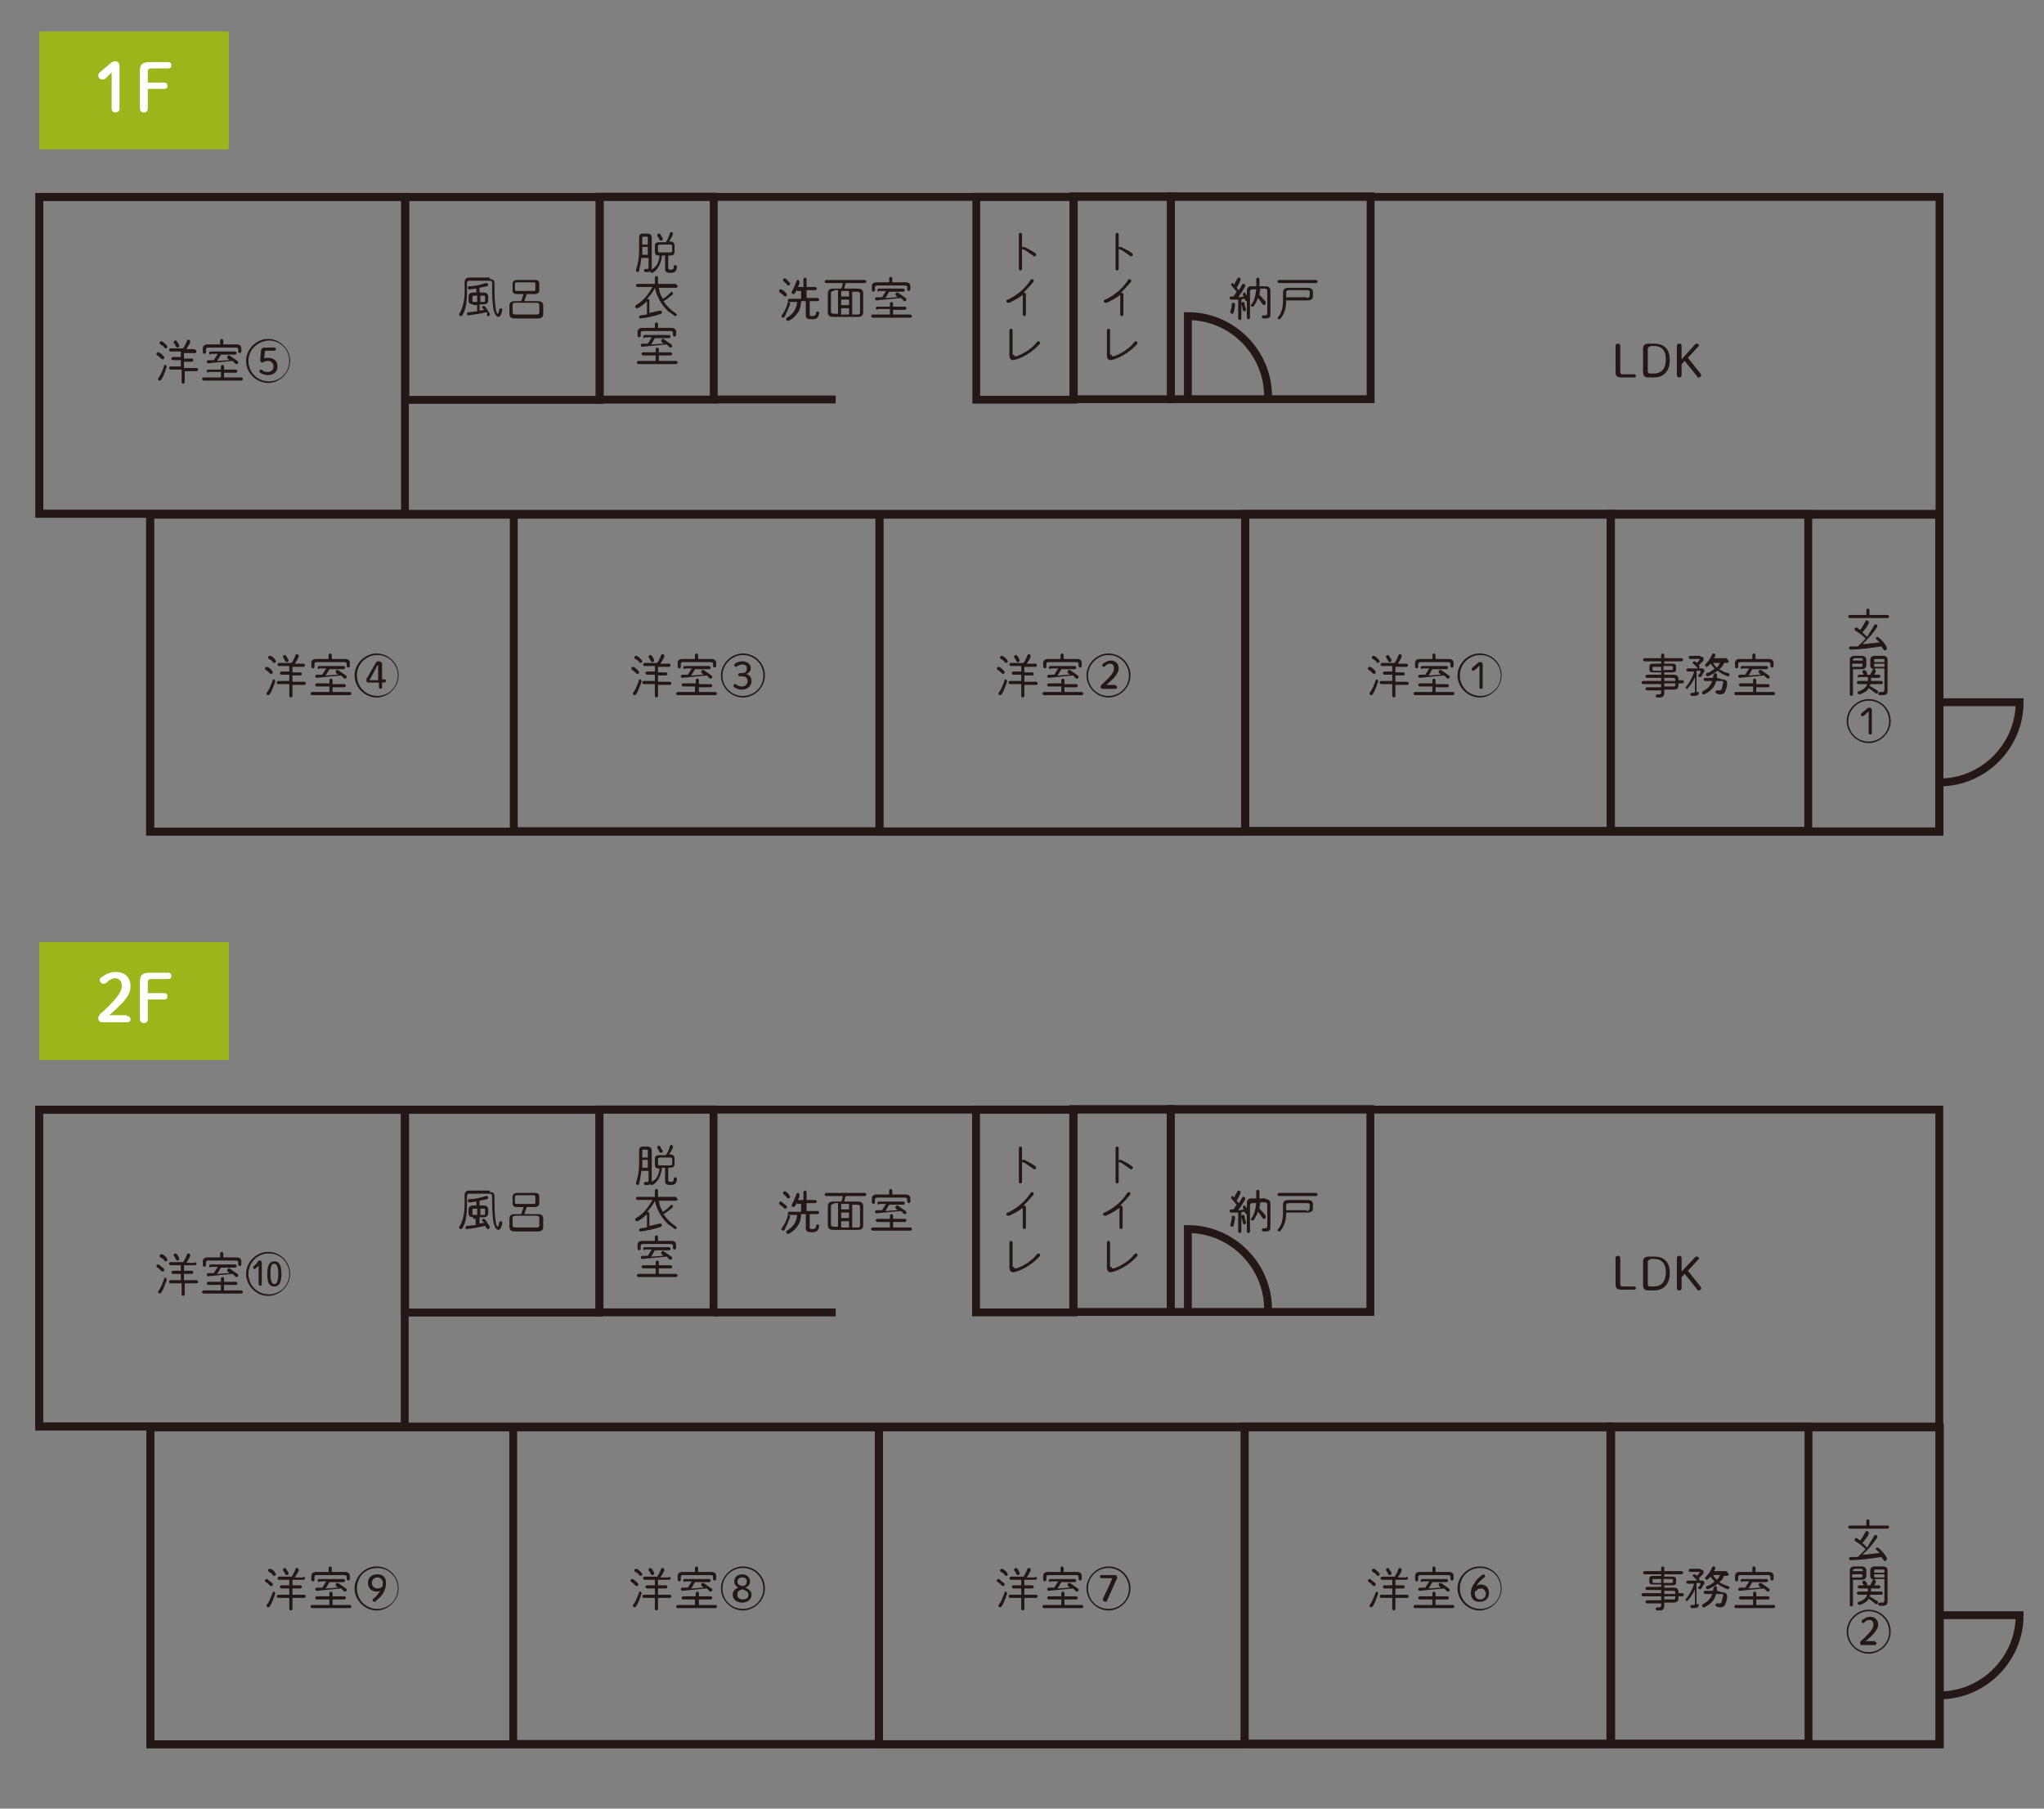 <?xml version="1.0" encoding="utf-8"?>
<!-- Generator: Adobe Illustrator 26.4.1, SVG Export Plug-In . SVG Version: 6.00 Build 0)  -->
<svg version="1.1" id="レイヤー_1" xmlns="http://www.w3.org/2000/svg" xmlns:xlink="http://www.w3.org/1999/xlink" x="0px"
	 y="0px" viewBox="0 0 260 230" style="enable-background:new 0 0 260 230;" xml:space="preserve">
<rect x="0" y="0" width="260" height="230" fill="#808080" stroke="none"/>
<style type="text/css">
	.st0{fill:none;stroke:#231815;stroke-miterlimit:10;}
	.st1{fill:#231815;}
	.st2{fill:#9DB51B;}
	.st3{fill:#FFFFFF;}
</style>
<g>
	
		<rect x="112.7" y="-28.3" transform="matrix(4.552864e-12 -1 1 4.552864e-12 47.4 218.447)" class="st0" width="40.3" height="227.6"/>
	
		<rect x="112.7" y="-28.3" transform="matrix(4.552864e-12 -1 1 4.552864e-12 47.4 218.447)" class="st0" width="40.3" height="227.6"/>
	
		<rect x="161.5" y="62.3" transform="matrix(4.508455e-12 -1 1 4.508455e-12 96.108 267.156)" class="st0" width="40.3" height="46.5"/>
	
		<rect x="114.9" y="62.3" transform="matrix(4.440953e-12 -1 1 4.440953e-12 49.581 220.628)" class="st0" width="40.3" height="46.5"/>
	
		<rect x="68.4" y="62.3" transform="matrix(4.485362e-12 -1 1 4.485362e-12 3.053 174.1)" class="st0" width="40.3" height="46.5"/>
	
		<rect x="205.6" y="64.6" transform="matrix(4.552864e-12 -1 1 4.552864e-12 140.274 311.321)" class="st0" width="40.3" height="41.8"/>
	
		<rect x="197.3" y="73" transform="matrix(4.508455e-12 -1 1 4.508455e-12 131.913 302.961)" class="st0" width="40.3" height="25.1"/>
	
		<rect x="105.7" y="-75.7" transform="matrix(-5.216024e-11 1 -1 -5.216024e-11 171.011 -80.66)" class="st0" width="40.3" height="241.7"/>
	
		<rect x="8.1" y="21.9" transform="matrix(-1.356977e-11 1 -1 -1.356977e-11 73.411 16.94)" class="st0" width="40.3" height="46.5"/>
	
		<rect x="51" y="25.5" transform="matrix(-1.215757e-11 1 -1 -1.215757e-11 101.764 -25.953)" class="st0" width="25.8" height="24.7"/>
	
		<rect x="70.6" y="30.6" transform="matrix(-9.091578e-12 1 -1 -9.091578e-12 121.393 -45.582)" class="st0" width="25.8" height="14.5"/>
	
		<rect x="117.5" y="31.7" transform="matrix(-8.387253e-12 1 -1 -8.387253e-12 168.284 -92.473)" class="st0" width="25.8" height="12.4"/>
	
		<rect x="129.8" y="31.7" transform="matrix(-8.317087e-12 1 -1 -8.317087e-12 180.643 -104.832)" class="st0" width="25.8" height="12.4"/>
	
		<rect x="148.7" y="25.2" transform="matrix(-1.226415e-11 1 -1 -1.226415e-11 199.545 -123.734)" class="st0" width="25.8" height="25.4"/>
	<line class="st0" x1="90.8" y1="50.8" x2="106.3" y2="50.8"/>
	<path class="st0" d="M246.7,99.5c5.6,0,10.2-4.6,10.2-10.2h-10.2"/>
	<path class="st0" d="M161.3,50.4c0-5.6-4.6-10.2-10.2-10.2v10.2"/>
	<g>
		<path class="st1" d="M174.9,85.3c0.1,0.1,0.1,0.1,0.1,0.2c0,0.1-0.1,0.2-0.2,0.2c-0.1,0-0.1,0-0.2-0.1c-0.2-0.2-0.4-0.4-0.5-0.4
			c-0.1-0.1-0.1-0.1-0.1-0.2c0-0.1,0.1-0.2,0.2-0.2c0,0,0.1,0,0.1,0C174.5,84.9,174.8,85.1,174.9,85.3z M175.1,86.4
			c0.1,0,0.2,0.1,0.2,0.2c0,0,0,0.1,0,0.1c-0.2,0.5-0.4,1.2-0.7,1.6c-0.1,0.1-0.1,0.1-0.2,0.1c-0.1,0-0.2-0.1-0.2-0.2
			c0,0,0-0.1,0.1-0.2c0.3-0.4,0.5-1,0.7-1.5C175,86.4,175.1,86.4,175.1,86.4z M175.4,83.9c0,0.1,0.1,0.1,0.1,0.2
			c0,0.1-0.1,0.2-0.2,0.2c-0.1,0-0.1,0-0.2-0.1c-0.1-0.2-0.3-0.3-0.5-0.4c-0.1-0.1-0.1-0.1-0.1-0.2c0-0.1,0.1-0.2,0.2-0.2
			c0,0,0.1,0,0.1,0C175,83.5,175.2,83.7,175.4,83.9z M178.9,84.4c0.1,0,0.2,0.1,0.2,0.2c0,0.1-0.1,0.2-0.2,0.2h-1.4v0.7h1
			c0.1,0,0.2,0.1,0.2,0.2c0,0.1-0.1,0.2-0.2,0.2h-1v0.8h1.5c0.1,0,0.2,0.1,0.2,0.2c0,0.1-0.1,0.2-0.2,0.2h-1.5v1.4
			c0,0.1-0.1,0.2-0.2,0.2s-0.2-0.1-0.2-0.2V87h-1.4c-0.1,0-0.2-0.1-0.2-0.2c0-0.1,0.1-0.2,0.2-0.2h1.4v-0.8h-1
			c-0.1,0-0.2-0.1-0.2-0.2c0-0.1,0.1-0.2,0.2-0.2h1v-0.7h-1.3c-0.1,0-0.2-0.1-0.2-0.2c0-0.1,0.1-0.2,0.2-0.2h1.6
			c0.2-0.3,0.4-0.7,0.5-1c0-0.1,0.1-0.1,0.2-0.1c0.1,0,0.2,0.1,0.2,0.2c0,0,0,0.1,0,0.1c-0.1,0.3-0.3,0.6-0.5,0.9H178.9z M177,83.9
			c0,0,0,0.1,0,0.1c0,0.1-0.1,0.2-0.2,0.2c-0.1,0-0.1,0-0.2-0.1c-0.1-0.2-0.2-0.4-0.3-0.5c0,0,0-0.1,0-0.1c0-0.1,0.1-0.2,0.2-0.2
			c0.1,0,0.1,0,0.2,0.1C176.7,83.5,176.9,83.7,177,83.9z"/>
		<path class="st1" d="M180.6,87.3c-0.1,0-0.2-0.1-0.2-0.2c0-0.1,0.1-0.2,0.2-0.2h1.6v-0.4c0-0.1,0.1-0.2,0.2-0.2
			c0.1,0,0.2,0.1,0.2,0.2V87h1.5c0.1,0,0.2,0.1,0.2,0.2c0,0.1-0.1,0.2-0.2,0.2h-1.5V88h2.2c0.1,0,0.2,0.1,0.2,0.2
			c0,0.1-0.1,0.2-0.2,0.2h-4.8c-0.1,0-0.2-0.1-0.2-0.2c0-0.1,0.1-0.2,0.2-0.2h2.2v-0.7H180.6z M184.3,83.8c0.4,0,0.6,0.2,0.6,0.5
			v0.4c0,0.1-0.1,0.2-0.2,0.2c-0.1,0-0.2-0.1-0.2-0.2v-0.3c0-0.1-0.1-0.2-0.3-0.2h-3.5c-0.2,0-0.3,0.1-0.3,0.2v0.4
			c0,0.1-0.1,0.2-0.2,0.2c-0.1,0-0.2-0.1-0.2-0.2v-0.5c0-0.3,0.2-0.5,0.6-0.5h1.6v-0.5c0-0.1,0.1-0.2,0.2-0.2c0.1,0,0.2,0.1,0.2,0.2
			v0.5H184.3z M180.9,85.1c-0.1,0-0.2-0.1-0.2-0.2c0-0.1,0.1-0.2,0.2-0.2h3.1c0.1,0,0.2,0.1,0.2,0.2c0,0.1-0.1,0.2-0.2,0.2h-1.8
			c-0.2,0.3-0.3,0.6-0.5,0.8c0.5,0,1.1-0.1,1.6-0.1c-0.1-0.1-0.2-0.1-0.2-0.2c-0.1,0-0.1-0.1-0.1-0.2c0-0.1,0.1-0.2,0.2-0.2
			c0,0,0.1,0,0.1,0c0.3,0.2,0.7,0.5,1,0.7c0.1,0.1,0.1,0.1,0.1,0.2c0,0.1-0.1,0.2-0.2,0.2c-0.1,0-0.1,0-0.2-0.1
			c-0.1-0.1-0.2-0.2-0.3-0.3c-1.1,0.1-2.2,0.2-3.1,0.3c-0.1,0-0.2-0.1-0.2-0.2c0-0.1,0.1-0.2,0.2-0.2c0.2,0,0.5,0,0.7,0
			c0.2-0.3,0.3-0.5,0.5-0.8H180.9z"/>
		<path class="st1" d="M191,85.9c0,1.5-1.3,2.8-2.8,2.8c-1.5,0-2.8-1.3-2.8-2.8s1.3-2.8,2.8-2.8C189.8,83.1,191,84.3,191,85.9z
			 M185.7,85.9c0,1.4,1.1,2.6,2.6,2.6c1.4,0,2.6-1.1,2.6-2.6c0-1.4-1.1-2.6-2.6-2.6C186.8,83.3,185.7,84.5,185.7,85.9z M188.1,84.7
			c-0.1,0.2-0.3,0.3-0.5,0.5c-0.1,0-0.1,0.1-0.2,0.1c-0.1,0-0.2-0.1-0.2-0.2c0-0.1,0-0.1,0.1-0.2c0.2-0.2,0.5-0.4,0.7-0.6
			c0.1-0.1,0.2-0.1,0.3-0.1c0.2,0,0.3,0.1,0.3,0.3v2.9c0,0.2-0.1,0.2-0.2,0.2c-0.2,0-0.2-0.1-0.2-0.2V84.7z"/>
	</g>
	<g>
		<path class="st1" d="M211.3,84.1h-2.1c-0.1,0-0.2-0.1-0.2-0.2c0-0.1,0.1-0.2,0.2-0.2h2.1v-0.4c0-0.1,0.1-0.2,0.2-0.2
			c0.1,0,0.2,0.1,0.2,0.2v0.4h2.2c0.1,0,0.2,0.1,0.2,0.2c0,0.1-0.1,0.2-0.2,0.2h-2.2v0.3h1c0.4,0,0.5,0.1,0.5,0.4v0.3
			c0,0.3-0.1,0.4-0.5,0.4h-1v0.3h1.2c0.4,0,0.6,0.2,0.6,0.5v0.2h0.5c0.1,0,0.2,0.1,0.2,0.2c0,0.1-0.1,0.2-0.2,0.2h-0.5v0.3
			c0,0.3-0.2,0.5-0.6,0.5h-1.2v0.4c0,0.4-0.2,0.6-0.5,0.6c-0.1,0-0.3,0-0.4,0c-0.1,0-0.2-0.1-0.2-0.2c0-0.1,0.1-0.2,0.2-0.2
			c0.1,0,0.2,0,0.3,0c0.1,0,0.2-0.1,0.2-0.2v-0.3h-1.8c-0.1,0-0.2-0.1-0.2-0.2c0-0.1,0.1-0.2,0.2-0.2h1.8v-0.4H209
			c-0.1,0-0.2-0.1-0.2-0.2c0-0.1,0.1-0.2,0.2-0.2h2.3v-0.4h-1.8c-0.1,0-0.2-0.1-0.2-0.2c0-0.1,0.1-0.2,0.2-0.2h1.8v-0.3h-1
			c-0.4,0-0.5-0.1-0.5-0.4v-0.3c0-0.3,0.1-0.4,0.5-0.4h1V84.1z M210.4,84.8c-0.2,0-0.2,0-0.2,0.2v0.1c0,0.1,0,0.2,0.2,0.2h0.9v-0.5
			H210.4z M212.6,85.2c0.1,0,0.2,0,0.2-0.2v-0.1c0-0.1,0-0.2-0.2-0.2h-1v0.5H212.6z M213.1,86.4c0-0.1-0.1-0.2-0.3-0.2h-1.1v0.4h1.4
			V86.4z M212.8,87.3c0.2,0,0.3,0,0.3-0.2v-0.2h-1.4v0.4H212.8z"/>
		<path class="st1" d="M216.1,88c0,0.4-0.2,0.5-0.6,0.5c-0.1,0-0.2,0-0.3,0c-0.1,0-0.2-0.1-0.2-0.2c0-0.1,0.1-0.2,0.2-0.2
			c0.1,0,0.1,0,0.2,0c0.1,0,0.2,0,0.2-0.2V87l0-0.9c-0.2,0.5-0.5,1-0.9,1.4c0,0.1-0.1,0.1-0.1,0.1c-0.1,0-0.2-0.1-0.2-0.2
			c0,0,0-0.1,0.1-0.1c0.4-0.5,0.8-1.2,1-1.9h-0.8c-0.1,0-0.2-0.1-0.2-0.2c0-0.1,0.1-0.2,0.2-0.2h1.7c0.3,0,0.4,0.1,0.4,0.3
			c0,0.1,0,0.2-0.1,0.2c-0.1,0.2-0.2,0.4-0.3,0.5c0,0.1-0.1,0.1-0.2,0.1c-0.1,0-0.2-0.1-0.2-0.2c0,0,0-0.1,0.1-0.1
			c0.1-0.1,0.2-0.2,0.2-0.4c0,0,0,0,0,0c0,0,0-0.1-0.1-0.1h-0.4V88z M216.3,83.5c0.3,0,0.4,0.1,0.4,0.3c0,0.1,0,0.2-0.1,0.3
			c-0.2,0.2-0.3,0.3-0.5,0.5c0,0,0,0,0,0c0,0.1,0.1,0.1,0.1,0.2c0,0.1-0.1,0.2-0.2,0.2c-0.1,0-0.1,0-0.1-0.1
			c-0.2-0.2-0.4-0.4-0.5-0.5c0,0-0.1-0.1-0.1-0.1c0-0.1,0.1-0.2,0.2-0.2c0,0,0.1,0,0.1,0c0.1,0.1,0.2,0.1,0.2,0.2
			c0.2-0.1,0.3-0.3,0.4-0.4c0,0,0,0,0-0.1c0,0,0,0-0.1,0H215c-0.1,0-0.2-0.1-0.2-0.2c0-0.1,0.1-0.2,0.2-0.2H216.3z M219.1,86.4
			c0.4,0,0.6,0.2,0.6,0.5c0,0.4-0.1,0.6-0.2,0.9c-0.1,0.4-0.4,0.5-0.7,0.5c-0.1,0-0.3,0-0.4-0.1c-0.1,0-0.2-0.1-0.2-0.2
			c0-0.1,0.1-0.2,0.2-0.2c0.1,0,0.2,0,0.3,0c0.2,0,0.3-0.1,0.3-0.2c0.1-0.3,0.1-0.5,0.2-0.8c0-0.1,0-0.2-0.2-0.2l-0.7,0
			c-0.2,0.8-0.7,1.3-1.5,1.7c0,0-0.1,0-0.1,0c-0.1,0-0.2-0.1-0.2-0.2c0-0.1,0-0.1,0.1-0.2c0.6-0.3,1-0.7,1.2-1.3l-0.9,0
			c-0.1,0-0.2-0.1-0.2-0.2c0-0.1,0.1-0.2,0.2-0.2l1,0c0-0.1,0-0.3,0.1-0.4c0-0.1,0.1-0.2,0.2-0.2c0.1,0,0.2,0.1,0.2,0.2
			c0,0.1,0,0.3,0,0.4L219.1,86.4z M219.7,83.9c0.1,0,0.2,0.1,0.2,0.2c0,0.1-0.1,0.2-0.2,0.2h-0.4c-0.1,0.3-0.3,0.6-0.6,0.8
			c0.3,0.2,0.7,0.4,1.1,0.5c0.1,0,0.2,0.1,0.2,0.2c0,0.1-0.1,0.2-0.2,0.2c0,0-0.1,0-0.1,0c-0.4-0.2-0.9-0.4-1.2-0.7
			c-0.4,0.3-0.8,0.5-1.2,0.7c0,0-0.1,0-0.1,0c-0.1,0-0.2-0.1-0.2-0.2c0-0.1,0-0.1,0.1-0.2c0.4-0.1,0.7-0.3,1-0.6
			c-0.2-0.2-0.4-0.4-0.5-0.6c-0.1,0.1-0.2,0.2-0.3,0.3c-0.1,0-0.1,0.1-0.2,0.1c-0.1,0-0.2-0.1-0.2-0.2c0-0.1,0-0.1,0.1-0.2
			c0.3-0.3,0.6-0.7,0.8-1.2c0-0.1,0.1-0.1,0.2-0.1c0.1,0,0.2,0.1,0.2,0.2c0,0,0,0.1,0,0.1c-0.1,0.1-0.1,0.2-0.2,0.3H219.7z
			 M217.9,84.3c0.1,0.1,0.1,0.2,0.2,0.3c0.1,0.1,0.2,0.2,0.3,0.3c0.2-0.2,0.3-0.4,0.4-0.6H217.9z"/>
		<path class="st1" d="M221.4,87.3c-0.1,0-0.2-0.1-0.2-0.2c0-0.1,0.1-0.2,0.2-0.2h1.6v-0.4c0-0.1,0.1-0.2,0.2-0.2
			c0.1,0,0.2,0.1,0.2,0.2V87h1.5c0.1,0,0.2,0.1,0.2,0.2c0,0.1-0.1,0.2-0.2,0.2h-1.5V88h2.2c0.1,0,0.2,0.1,0.2,0.2
			c0,0.1-0.1,0.2-0.2,0.2h-4.8c-0.1,0-0.2-0.1-0.2-0.2c0-0.1,0.1-0.2,0.2-0.2h2.2v-0.7H221.4z M225,83.8c0.4,0,0.6,0.2,0.6,0.5v0.4
			c0,0.1-0.1,0.2-0.2,0.2c-0.1,0-0.2-0.1-0.2-0.2v-0.3c0-0.1-0.1-0.2-0.3-0.2h-3.5c-0.2,0-0.3,0.1-0.3,0.2v0.4
			c0,0.1-0.1,0.2-0.2,0.2c-0.1,0-0.2-0.1-0.2-0.2v-0.5c0-0.3,0.2-0.5,0.6-0.5h1.6v-0.5c0-0.1,0.1-0.2,0.2-0.2c0.1,0,0.2,0.1,0.2,0.2
			v0.5H225z M221.6,85.1c-0.1,0-0.2-0.1-0.2-0.2c0-0.1,0.1-0.2,0.2-0.2h3.1c0.1,0,0.2,0.1,0.2,0.2c0,0.1-0.1,0.2-0.2,0.2h-1.8
			c-0.2,0.3-0.3,0.6-0.5,0.8c0.5,0,1.1-0.1,1.6-0.1c-0.1-0.1-0.2-0.1-0.2-0.2c-0.1,0-0.1-0.1-0.1-0.2c0-0.1,0.1-0.2,0.2-0.2
			c0,0,0.1,0,0.1,0c0.3,0.2,0.7,0.5,1,0.7c0.1,0.1,0.1,0.1,0.1,0.2c0,0.1-0.1,0.2-0.2,0.2c-0.1,0-0.1,0-0.2-0.1
			c-0.1-0.1-0.2-0.2-0.3-0.3c-1.1,0.1-2.2,0.2-3.1,0.3c-0.1,0-0.2-0.1-0.2-0.2c0-0.1,0.1-0.2,0.2-0.2c0.2,0,0.5,0,0.7,0
			c0.2-0.3,0.3-0.5,0.5-0.8H221.6z"/>
	</g>
	<g>
		<path class="st1" d="M240.1,78.2c0.1,0,0.2,0.1,0.2,0.2c0,0.1-0.1,0.2-0.2,0.2h-4.8c-0.1,0-0.2-0.1-0.2-0.2c0-0.1,0.1-0.2,0.2-0.2
			h2.1v-0.6c0-0.1,0.1-0.2,0.2-0.2c0.1,0,0.2,0.1,0.2,0.2v0.6H240.1z M238.4,79.5c0.1-0.1,0.1-0.1,0.2-0.1c0.1,0,0.2,0.1,0.2,0.2
			c0,0,0,0.1,0,0.1c-0.5,0.8-1.2,1.6-1.9,2.2c0.4,0,0.7,0,1.1-0.1c0.4,0,0.7-0.1,1.1-0.1c-0.2-0.2-0.3-0.3-0.4-0.4
			c-0.1,0-0.1-0.1-0.1-0.1c0-0.1,0.1-0.2,0.2-0.2c0.1,0,0.1,0,0.2,0.1c0.3,0.2,0.8,0.8,1,1.2c0,0.1,0,0.1,0,0.2
			c0,0.1-0.1,0.2-0.2,0.2c-0.1,0-0.2,0-0.2-0.1c-0.1-0.1-0.2-0.3-0.3-0.4c-1.2,0.2-2.7,0.4-3.9,0.4c-0.2,0-0.2-0.1-0.2-0.2
			c0-0.1,0.1-0.2,0.2-0.2c0.3,0,0.6,0,0.9,0c0.3-0.3,0.7-0.6,1-1c-0.4-0.4-0.8-0.7-1.3-1c-0.1-0.1-0.1-0.1-0.1-0.2
			c0-0.1,0.1-0.2,0.2-0.2c0,0,0.1,0,0.1,0c0.1,0.1,0.3,0.2,0.4,0.3c0.3-0.3,0.5-0.8,0.7-1.1c0-0.1,0.1-0.1,0.2-0.1
			c0.1,0,0.2,0.1,0.2,0.2c0,0,0,0.1,0,0.2c-0.2,0.4-0.5,0.8-0.8,1.1c0.2,0.2,0.4,0.4,0.6,0.6C237.9,80.3,238.2,79.9,238.4,79.5z"/>
		<path class="st1" d="M235.7,88.3c0,0.1-0.1,0.2-0.2,0.2c-0.1,0-0.2-0.1-0.2-0.2v-4.4c0-0.3,0.2-0.5,0.6-0.5h0.9
			c0.4,0,0.6,0.2,0.6,0.5v0.7c0,0.3-0.2,0.5-0.6,0.5h-1.1V88.3z M236.9,83.9c0-0.2,0-0.2-0.2-0.2H236c-0.2,0-0.3,0.1-0.3,0.2v0.1
			h1.3V83.9z M236.7,84.8c0.2,0,0.2,0,0.2-0.2v-0.2h-1.3v0.4H236.7z M236.5,86.2c-0.1,0-0.2-0.1-0.2-0.2c0-0.1,0.1-0.2,0.2-0.2h0.6
			c0,0,0,0,0,0c-0.1-0.1-0.1-0.2-0.2-0.3c0,0,0-0.1,0-0.1c0-0.1,0.1-0.2,0.2-0.2c0.1,0,0.1,0,0.2,0.1c0.1,0.1,0.2,0.2,0.2,0.3
			c0,0,0,0.1,0,0.1c0,0.1,0,0.1-0.1,0.1h0.5c0.1-0.2,0.2-0.4,0.3-0.6c0-0.1,0.1-0.1,0.2-0.1c0.1,0,0.2,0.1,0.2,0.2c0,0,0,0.1,0,0.1
			c-0.1,0.2-0.1,0.3-0.2,0.4h0.6c0.1,0,0.2,0.1,0.2,0.2c0,0.1-0.1,0.2-0.2,0.2h-1v0.2c0,0.1,0,0.2,0,0.2h1.3c0.1,0,0.2,0.1,0.2,0.2
			c0,0.1-0.1,0.2-0.2,0.2h-1.4c0,0.1,0,0.1-0.1,0.2c0.3,0.2,0.7,0.4,1,0.6c0.1,0.1,0.1,0.1,0.1,0.2c0,0.1-0.1,0.2-0.2,0.2
			c-0.1,0-0.1,0-0.2-0.1c-0.3-0.2-0.5-0.4-0.8-0.6c-0.2,0.4-0.6,0.6-1.1,0.8c0,0-0.1,0-0.1,0c-0.1,0-0.2-0.1-0.2-0.2
			c0-0.1,0-0.2,0.2-0.2c0.5-0.2,0.9-0.5,1-0.9h-1.1c-0.1,0-0.2-0.1-0.2-0.2c0-0.1,0.1-0.2,0.2-0.2h1.2c0-0.1,0-0.2,0-0.3v-0.2H236.5
			z M238.5,85.1c-0.3,0-0.6-0.1-0.6-0.5v-0.7c0-0.3,0.2-0.5,0.6-0.5h1c0.4,0,0.6,0.2,0.6,0.5v3.9c0,0.4-0.1,0.6-0.6,0.6
			c-0.2,0-0.3,0-0.4,0c-0.1,0-0.2-0.1-0.2-0.2c0-0.1,0.1-0.2,0.3-0.2c0.1,0,0.2,0,0.3,0c0.1,0,0.2-0.1,0.2-0.3v-2.7H238.5z
			 M239.7,84c0-0.2,0-0.2-0.3-0.2h-0.8c-0.2,0-0.2,0-0.2,0.2v0.2h1.3V84z M239.7,84.4h-1.3v0.2c0,0.2,0,0.2,0.2,0.2h1.1V84.4z"/>
		<path class="st1" d="M240.5,91.7c0,1.5-1.3,2.8-2.8,2.8c-1.5,0-2.8-1.3-2.8-2.8s1.3-2.8,2.8-2.8C239.2,88.9,240.5,90.1,240.5,91.7
			z M235.1,91.7c0,1.4,1.1,2.6,2.6,2.6c1.4,0,2.6-1.1,2.6-2.6c0-1.4-1.1-2.6-2.6-2.6C236.3,89.1,235.1,90.3,235.1,91.7z M237.6,90.5
			c-0.1,0.2-0.3,0.3-0.5,0.5c-0.1,0-0.1,0.1-0.2,0.1c-0.1,0-0.2-0.1-0.2-0.2c0-0.1,0-0.1,0.1-0.2c0.2-0.2,0.5-0.4,0.7-0.6
			c0.1-0.1,0.2-0.1,0.3-0.1c0.2,0,0.3,0.1,0.3,0.3v2.9c0,0.2-0.1,0.2-0.2,0.2c-0.2,0-0.2-0.1-0.2-0.2V90.5z"/>
	</g>
	<g>
		<path class="st1" d="M127.7,85.3c0.1,0.1,0.1,0.1,0.1,0.2c0,0.1-0.1,0.2-0.2,0.2c-0.1,0-0.1,0-0.2-0.1c-0.2-0.2-0.4-0.4-0.5-0.4
			c-0.1-0.1-0.1-0.1-0.1-0.2c0-0.1,0.1-0.2,0.2-0.2c0,0,0.1,0,0.1,0C127.3,84.9,127.5,85.1,127.7,85.3z M127.9,86.4
			c0.1,0,0.2,0.1,0.2,0.2c0,0,0,0.1,0,0.1c-0.2,0.5-0.4,1.2-0.7,1.6c-0.1,0.1-0.1,0.1-0.2,0.1c-0.1,0-0.2-0.1-0.2-0.2
			c0,0,0-0.1,0.1-0.2c0.3-0.4,0.5-1,0.7-1.5C127.7,86.4,127.8,86.4,127.9,86.4z M128.1,83.9c0,0.1,0.1,0.1,0.1,0.2
			c0,0.1-0.1,0.2-0.2,0.2c-0.1,0-0.1,0-0.2-0.1c-0.1-0.2-0.3-0.3-0.5-0.4c-0.1-0.1-0.1-0.1-0.1-0.2c0-0.1,0.1-0.2,0.2-0.2
			c0,0,0.1,0,0.1,0C127.7,83.5,128,83.7,128.1,83.9z M131.7,84.4c0.1,0,0.2,0.1,0.2,0.2c0,0.1-0.1,0.2-0.2,0.2h-1.4v0.7h1
			c0.1,0,0.2,0.1,0.2,0.2c0,0.1-0.1,0.2-0.2,0.2h-1v0.8h1.5c0.1,0,0.2,0.1,0.2,0.2c0,0.1-0.1,0.2-0.2,0.2h-1.5v1.4
			c0,0.1-0.1,0.2-0.2,0.2c-0.1,0-0.2-0.1-0.2-0.2V87h-1.4c-0.1,0-0.2-0.1-0.2-0.2c0-0.1,0.1-0.2,0.2-0.2h1.4v-0.8h-1
			c-0.1,0-0.2-0.1-0.2-0.2c0-0.1,0.1-0.2,0.2-0.2h1v-0.7h-1.3c-0.1,0-0.2-0.1-0.2-0.2c0-0.1,0.1-0.2,0.2-0.2h1.6
			c0.2-0.3,0.4-0.7,0.5-1c0-0.1,0.1-0.1,0.2-0.1c0.1,0,0.2,0.1,0.2,0.2c0,0,0,0.1,0,0.1c-0.1,0.3-0.3,0.6-0.5,0.9H131.7z
			 M129.7,83.9c0,0,0,0.1,0,0.1c0,0.1-0.1,0.2-0.2,0.2c-0.1,0-0.1,0-0.2-0.1c-0.1-0.2-0.2-0.4-0.3-0.5c0,0,0-0.1,0-0.1
			c0-0.1,0.1-0.2,0.2-0.2c0.1,0,0.1,0,0.2,0.1C129.5,83.5,129.6,83.7,129.7,83.9z"/>
		<path class="st1" d="M133.4,87.3c-0.1,0-0.2-0.1-0.2-0.2c0-0.1,0.1-0.2,0.2-0.2h1.6v-0.4c0-0.1,0.1-0.2,0.2-0.2
			c0.1,0,0.2,0.1,0.2,0.2V87h1.5c0.1,0,0.2,0.1,0.2,0.2c0,0.1-0.1,0.2-0.2,0.2h-1.5V88h2.2c0.1,0,0.2,0.1,0.2,0.2
			c0,0.1-0.1,0.2-0.2,0.2h-4.8c-0.1,0-0.2-0.1-0.2-0.2c0-0.1,0.1-0.2,0.2-0.2h2.2v-0.7H133.4z M137,83.8c0.4,0,0.6,0.2,0.6,0.5v0.4
			c0,0.1-0.1,0.2-0.2,0.2c-0.1,0-0.2-0.1-0.2-0.2v-0.3c0-0.1-0.1-0.2-0.3-0.2h-3.5c-0.2,0-0.3,0.1-0.3,0.2v0.4
			c0,0.1-0.1,0.2-0.2,0.2c-0.1,0-0.2-0.1-0.2-0.2v-0.5c0-0.3,0.2-0.5,0.6-0.5h1.6v-0.5c0-0.1,0.1-0.2,0.2-0.2c0.1,0,0.2,0.1,0.2,0.2
			v0.5H137z M133.6,85.1c-0.1,0-0.2-0.1-0.2-0.2c0-0.1,0.1-0.2,0.2-0.2h3.1c0.1,0,0.2,0.1,0.2,0.2c0,0.1-0.1,0.2-0.2,0.2H135
			c-0.2,0.3-0.3,0.6-0.5,0.8c0.5,0,1.1-0.1,1.6-0.1c-0.1-0.1-0.2-0.1-0.2-0.2c-0.1,0-0.1-0.1-0.1-0.2c0-0.1,0.1-0.2,0.2-0.2
			c0,0,0.1,0,0.1,0c0.3,0.2,0.7,0.5,1,0.7c0.1,0.1,0.1,0.1,0.1,0.2c0,0.1-0.1,0.2-0.2,0.2c-0.1,0-0.1,0-0.2-0.1
			c-0.1-0.1-0.2-0.2-0.3-0.3c-1.1,0.1-2.2,0.2-3.1,0.3c-0.1,0-0.2-0.1-0.2-0.2c0-0.1,0.1-0.2,0.2-0.2c0.2,0,0.5,0,0.7,0
			c0.2-0.3,0.3-0.5,0.5-0.8H133.6z"/>
		<path class="st1" d="M143.8,85.9c0,1.5-1.3,2.8-2.8,2.8c-1.5,0-2.8-1.3-2.8-2.8s1.3-2.8,2.8-2.8C142.5,83.1,143.8,84.3,143.8,85.9
			z M138.4,85.9c0,1.4,1.1,2.6,2.6,2.6c1.4,0,2.6-1.1,2.6-2.6c0-1.4-1.1-2.6-2.6-2.6C139.6,83.3,138.4,84.5,138.4,85.9z M141.9,87.2
			c0.2,0,0.2,0.1,0.2,0.2c0,0.1-0.1,0.2-0.2,0.2h-1.7c-0.1,0-0.2-0.1-0.2-0.3c0-0.1,0.1-0.2,0.2-0.3c0.4-0.3,0.8-0.8,1.1-1.1
			c0.3-0.4,0.4-0.6,0.4-0.9c0-0.4-0.2-0.6-0.5-0.6c-0.2,0-0.5,0.1-0.6,0.3c0,0-0.1,0.1-0.2,0.1c-0.1,0-0.2-0.1-0.2-0.2
			c0-0.1,0-0.1,0.1-0.2c0.3-0.2,0.6-0.4,1-0.4c0.6,0,1,0.4,1,1c0,0.4-0.2,0.7-0.6,1.2c-0.2,0.2-0.7,0.7-1,0.9H141.9z"/>
	</g>
	<g>
		<path class="st1" d="M81.2,85.3c0.1,0.1,0.1,0.1,0.1,0.2c0,0.1-0.1,0.2-0.2,0.2c-0.1,0-0.1,0-0.2-0.1c-0.2-0.2-0.4-0.4-0.5-0.4
			c-0.1-0.1-0.1-0.1-0.1-0.2c0-0.1,0.1-0.2,0.2-0.2c0,0,0.1,0,0.1,0C80.8,84.9,81,85.1,81.2,85.3z M81.4,86.4c0.1,0,0.2,0.1,0.2,0.2
			c0,0,0,0.1,0,0.1c-0.2,0.5-0.4,1.2-0.7,1.6c-0.1,0.1-0.1,0.1-0.2,0.1c-0.1,0-0.2-0.1-0.2-0.2c0,0,0-0.1,0.1-0.2
			c0.3-0.4,0.5-1,0.7-1.5C81.2,86.4,81.3,86.4,81.4,86.4z M81.6,83.9c0,0.1,0.1,0.1,0.1,0.2c0,0.1-0.1,0.2-0.2,0.2
			c-0.1,0-0.1,0-0.2-0.1c-0.1-0.2-0.3-0.3-0.5-0.4c-0.1-0.1-0.1-0.1-0.1-0.2c0-0.1,0.1-0.2,0.2-0.2c0,0,0.1,0,0.1,0
			C81.2,83.5,81.4,83.7,81.6,83.9z M85.1,84.4c0.1,0,0.2,0.1,0.2,0.2c0,0.1-0.1,0.2-0.2,0.2h-1.4v0.7h1c0.1,0,0.2,0.1,0.2,0.2
			c0,0.1-0.1,0.2-0.2,0.2h-1v0.8h1.5c0.1,0,0.2,0.1,0.2,0.2c0,0.1-0.1,0.2-0.2,0.2h-1.5v1.4c0,0.1-0.1,0.2-0.2,0.2
			c-0.1,0-0.2-0.1-0.2-0.2V87h-1.4c-0.1,0-0.2-0.1-0.2-0.2c0-0.1,0.1-0.2,0.2-0.2h1.4v-0.8h-1c-0.1,0-0.2-0.1-0.2-0.2
			c0-0.1,0.1-0.2,0.2-0.2h1v-0.7H82c-0.1,0-0.2-0.1-0.2-0.2c0-0.1,0.1-0.2,0.2-0.2h1.6c0.2-0.3,0.4-0.7,0.5-1c0-0.1,0.1-0.1,0.2-0.1
			c0.1,0,0.2,0.1,0.2,0.2c0,0,0,0.1,0,0.1c-0.1,0.3-0.3,0.6-0.5,0.9H85.1z M83.2,83.9c0,0,0,0.1,0,0.1c0,0.1-0.1,0.2-0.2,0.2
			c-0.1,0-0.1,0-0.2-0.1c-0.1-0.2-0.2-0.4-0.3-0.5c0,0,0-0.1,0-0.1c0-0.1,0.1-0.2,0.2-0.2c0.1,0,0.1,0,0.2,0.1
			C83,83.5,83.1,83.7,83.2,83.9z"/>
		<path class="st1" d="M86.9,87.3c-0.1,0-0.2-0.1-0.2-0.2c0-0.1,0.1-0.2,0.2-0.2h1.6v-0.4c0-0.1,0.1-0.2,0.2-0.2
			c0.1,0,0.2,0.1,0.2,0.2V87h1.5c0.1,0,0.2,0.1,0.2,0.2c0,0.1-0.1,0.2-0.2,0.2h-1.5V88H91c0.1,0,0.2,0.1,0.2,0.2
			c0,0.1-0.1,0.2-0.2,0.2h-4.8c-0.1,0-0.2-0.1-0.2-0.2c0-0.1,0.1-0.2,0.2-0.2h2.2v-0.7H86.9z M90.5,83.8c0.4,0,0.6,0.2,0.6,0.5v0.4
			c0,0.1-0.1,0.2-0.2,0.2c-0.1,0-0.2-0.1-0.2-0.2v-0.3c0-0.1-0.1-0.2-0.3-0.2h-3.5c-0.2,0-0.3,0.1-0.3,0.2v0.4
			c0,0.1-0.1,0.2-0.2,0.2c-0.1,0-0.2-0.1-0.2-0.2v-0.5c0-0.3,0.2-0.5,0.6-0.5h1.6v-0.5c0-0.1,0.1-0.2,0.2-0.2c0.1,0,0.2,0.1,0.2,0.2
			v0.5H90.5z M87.1,85.1c-0.1,0-0.2-0.1-0.2-0.2c0-0.1,0.1-0.2,0.2-0.2h3.1c0.1,0,0.2,0.1,0.2,0.2c0,0.1-0.1,0.2-0.2,0.2h-1.8
			c-0.2,0.3-0.3,0.6-0.5,0.8c0.5,0,1.1-0.1,1.6-0.1c-0.1-0.1-0.2-0.1-0.2-0.2c-0.1,0-0.1-0.1-0.1-0.2c0-0.1,0.1-0.2,0.2-0.2
			c0,0,0.1,0,0.1,0c0.3,0.2,0.7,0.5,1,0.7c0.1,0.1,0.1,0.1,0.1,0.2c0,0.1-0.1,0.2-0.2,0.2c-0.1,0-0.1,0-0.2-0.1
			c-0.1-0.1-0.2-0.2-0.3-0.3c-1.1,0.1-2.2,0.2-3.1,0.3c-0.1,0-0.2-0.1-0.2-0.2c0-0.1,0.1-0.2,0.2-0.2c0.2,0,0.5,0,0.7,0
			c0.2-0.3,0.3-0.5,0.5-0.8H87.1z"/>
		<path class="st1" d="M97.3,85.9c0,1.5-1.3,2.8-2.8,2.8s-2.8-1.3-2.8-2.8s1.3-2.8,2.8-2.8S97.3,84.3,97.3,85.9z M91.9,85.9
			c0,1.4,1.1,2.6,2.6,2.6c1.4,0,2.6-1.1,2.6-2.6c0-1.4-1.1-2.6-2.6-2.6C93.1,83.3,91.9,84.5,91.9,85.9z M94.4,85.6
			c0.4,0,0.6-0.2,0.6-0.6c0-0.3-0.2-0.5-0.6-0.5c-0.2,0-0.4,0.1-0.6,0.2c0,0-0.1,0.1-0.2,0.1c-0.1,0-0.2-0.1-0.2-0.2
			c0-0.1,0-0.1,0.1-0.2c0.2-0.2,0.6-0.3,0.9-0.3c0.6,0,1.1,0.3,1.1,0.9c0,0.3-0.2,0.6-0.6,0.7c0.4,0.1,0.7,0.4,0.7,0.9
			c0,0.6-0.5,1.1-1.2,1.1c-0.4,0-0.7-0.1-1-0.3c-0.1-0.1-0.1-0.1-0.1-0.2c0-0.1,0.1-0.2,0.2-0.2c0.1,0,0.1,0,0.2,0.1
			c0.2,0.1,0.4,0.2,0.7,0.2c0.4,0,0.7-0.3,0.7-0.7c0-0.4-0.3-0.6-0.7-0.6h-0.3c-0.1,0-0.2-0.1-0.2-0.2c0-0.1,0.1-0.2,0.2-0.2H94.4z"
			/>
	</g>
	<g>
		<path class="st1" d="M34.6,85.3c0.1,0.1,0.1,0.1,0.1,0.2c0,0.1-0.1,0.2-0.2,0.2c-0.1,0-0.1,0-0.2-0.1c-0.2-0.2-0.4-0.4-0.5-0.4
			c-0.1-0.1-0.1-0.1-0.1-0.2c0-0.1,0.1-0.2,0.2-0.2c0,0,0.1,0,0.1,0C34.2,84.9,34.5,85.1,34.6,85.3z M34.8,86.4
			c0.1,0,0.2,0.1,0.2,0.2c0,0,0,0.1,0,0.1c-0.2,0.5-0.4,1.2-0.7,1.6c-0.1,0.1-0.1,0.1-0.2,0.1c-0.1,0-0.2-0.1-0.2-0.2
			c0,0,0-0.1,0.1-0.2c0.3-0.4,0.5-1,0.7-1.5C34.7,86.4,34.7,86.4,34.8,86.4z M35,83.9c0,0.1,0.1,0.1,0.1,0.2c0,0.1-0.1,0.2-0.2,0.2
			c-0.1,0-0.1,0-0.2-0.1c-0.1-0.2-0.3-0.3-0.5-0.4c-0.1-0.1-0.1-0.1-0.1-0.2c0-0.1,0.1-0.2,0.2-0.2c0,0,0.1,0,0.1,0
			C34.7,83.5,34.9,83.7,35,83.9z M38.6,84.4c0.1,0,0.2,0.1,0.2,0.2c0,0.1-0.1,0.2-0.2,0.2h-1.4v0.7h1c0.1,0,0.2,0.1,0.2,0.2
			c0,0.1-0.1,0.2-0.2,0.2h-1v0.8h1.5c0.1,0,0.2,0.1,0.2,0.2c0,0.1-0.1,0.2-0.2,0.2h-1.5v1.4c0,0.1-0.1,0.2-0.2,0.2
			c-0.1,0-0.2-0.1-0.2-0.2V87h-1.4c-0.1,0-0.2-0.1-0.2-0.2c0-0.1,0.1-0.2,0.2-0.2h1.4v-0.8h-1c-0.1,0-0.2-0.1-0.2-0.2
			c0-0.1,0.1-0.2,0.2-0.2h1v-0.7h-1.3c-0.1,0-0.2-0.1-0.2-0.2c0-0.1,0.1-0.2,0.2-0.2h1.6c0.2-0.3,0.4-0.7,0.5-1
			c0-0.1,0.1-0.1,0.2-0.1c0.1,0,0.2,0.1,0.2,0.2c0,0,0,0.1,0,0.1c-0.1,0.3-0.3,0.6-0.5,0.9H38.6z M36.7,83.9c0,0,0,0.1,0,0.1
			c0,0.1-0.1,0.2-0.2,0.2c-0.1,0-0.1,0-0.2-0.1c-0.1-0.2-0.2-0.4-0.3-0.5c0,0,0-0.1,0-0.1c0-0.1,0.1-0.2,0.2-0.2
			c0.1,0,0.1,0,0.2,0.1C36.4,83.5,36.6,83.7,36.7,83.9z"/>
		<path class="st1" d="M40.3,87.3c-0.1,0-0.2-0.1-0.2-0.2c0-0.1,0.1-0.2,0.2-0.2h1.6v-0.4c0-0.1,0.1-0.2,0.2-0.2
			c0.1,0,0.2,0.1,0.2,0.2V87h1.5c0.1,0,0.2,0.1,0.2,0.2c0,0.1-0.1,0.2-0.2,0.2h-1.5V88h2.2c0.1,0,0.2,0.1,0.2,0.2
			c0,0.1-0.1,0.2-0.2,0.2h-4.8c-0.1,0-0.2-0.1-0.2-0.2c0-0.1,0.1-0.2,0.2-0.2h2.2v-0.7H40.3z M43.9,83.8c0.4,0,0.6,0.2,0.6,0.5v0.4
			c0,0.1-0.1,0.2-0.2,0.2c-0.1,0-0.2-0.1-0.2-0.2v-0.3c0-0.1-0.1-0.2-0.3-0.2h-3.5c-0.2,0-0.3,0.1-0.3,0.2v0.4
			c0,0.1-0.1,0.2-0.2,0.2c-0.1,0-0.2-0.1-0.2-0.2v-0.5c0-0.3,0.2-0.5,0.6-0.5h1.6v-0.5c0-0.1,0.1-0.2,0.2-0.2c0.1,0,0.2,0.1,0.2,0.2
			v0.5H43.9z M40.6,85.1c-0.1,0-0.2-0.1-0.2-0.2c0-0.1,0.1-0.2,0.2-0.2h3.1c0.1,0,0.2,0.1,0.2,0.2c0,0.1-0.1,0.2-0.2,0.2h-1.8
			c-0.2,0.3-0.3,0.6-0.5,0.8c0.5,0,1.1-0.1,1.6-0.1c-0.1-0.1-0.2-0.1-0.2-0.2c-0.1,0-0.1-0.1-0.1-0.2c0-0.1,0.1-0.2,0.2-0.2
			c0,0,0.1,0,0.1,0c0.3,0.2,0.7,0.5,1,0.7c0.1,0.1,0.1,0.1,0.1,0.2c0,0.1-0.1,0.2-0.2,0.2c-0.1,0-0.1,0-0.2-0.1
			c-0.1-0.1-0.2-0.2-0.3-0.3c-1.1,0.1-2.2,0.2-3.1,0.3c-0.1,0-0.2-0.1-0.2-0.2c0-0.1,0.1-0.2,0.2-0.2c0.2,0,0.5,0,0.7,0
			c0.2-0.3,0.3-0.5,0.5-0.8H40.6z"/>
		<path class="st1" d="M50.7,85.9c0,1.5-1.3,2.8-2.8,2.8s-2.8-1.3-2.8-2.8s1.3-2.8,2.8-2.8S50.7,84.3,50.7,85.9z M45.4,85.9
			c0,1.4,1.1,2.6,2.6,2.6c1.4,0,2.6-1.1,2.6-2.6c0-1.4-1.1-2.6-2.6-2.6C46.5,83.3,45.4,84.5,45.4,85.9z M46.9,86.8
			c-0.2,0-0.3-0.1-0.3-0.3c0-0.1,0-0.2,0.1-0.3l1.1-1.9c0.1-0.2,0.2-0.2,0.4-0.2c0.2,0,0.4,0.1,0.4,0.4v1.9h0.3
			c0.2,0,0.2,0.1,0.2,0.2c0,0.1-0.1,0.2-0.2,0.2h-0.3v0.6c0,0.1-0.1,0.2-0.2,0.2c-0.1,0-0.2-0.1-0.2-0.2v-0.6H46.9z M48.1,85.3
			c0-0.2,0-0.5,0-0.7H48c-0.1,0.2-0.2,0.4-0.3,0.6L47,86.5h1.1V85.3z"/>
	</g>
	<g>
		<path class="st1" d="M20.8,45.3c0.1,0.1,0.1,0.1,0.1,0.2c0,0.1-0.1,0.2-0.2,0.2c-0.1,0-0.1,0-0.2-0.1c-0.2-0.2-0.4-0.4-0.5-0.4
			c-0.1-0.1-0.1-0.1-0.1-0.2c0-0.1,0.1-0.2,0.2-0.2c0,0,0.1,0,0.1,0C20.4,44.9,20.7,45.1,20.8,45.3z M21,46.4c0.1,0,0.2,0.1,0.2,0.2
			c0,0,0,0.1,0,0.1c-0.2,0.5-0.4,1.2-0.7,1.6c-0.1,0.1-0.1,0.1-0.2,0.1c-0.1,0-0.2-0.1-0.2-0.2c0,0,0-0.1,0.1-0.2
			c0.3-0.4,0.5-1,0.7-1.5C20.8,46.4,20.9,46.4,21,46.4z M21.2,43.9c0,0.1,0.1,0.1,0.1,0.2c0,0.1-0.1,0.2-0.2,0.2
			c-0.1,0-0.1,0-0.2-0.1c-0.1-0.2-0.3-0.3-0.5-0.4c-0.1-0.1-0.1-0.1-0.1-0.2c0-0.1,0.1-0.2,0.2-0.2c0,0,0.1,0,0.1,0
			C20.9,43.6,21.1,43.8,21.2,43.9z M24.8,44.5c0.1,0,0.2,0.1,0.2,0.2c0,0.1-0.1,0.2-0.2,0.2h-1.4v0.7h1c0.1,0,0.2,0.1,0.2,0.2
			c0,0.1-0.1,0.2-0.2,0.2h-1v0.8H25c0.1,0,0.2,0.1,0.2,0.2c0,0.1-0.1,0.2-0.2,0.2h-1.5v1.4c0,0.1-0.1,0.2-0.2,0.2
			c-0.1,0-0.2-0.1-0.2-0.2V47h-1.4c-0.1,0-0.2-0.1-0.2-0.2c0-0.1,0.1-0.2,0.2-0.2H23v-0.8h-1c-0.1,0-0.2-0.1-0.2-0.2
			c0-0.1,0.1-0.2,0.2-0.2h1v-0.7h-1.3c-0.1,0-0.2-0.1-0.2-0.2c0-0.1,0.1-0.2,0.2-0.2h1.6c0.2-0.3,0.4-0.7,0.5-1
			c0-0.1,0.1-0.1,0.2-0.1c0.1,0,0.2,0.1,0.2,0.2c0,0,0,0.1,0,0.1c-0.1,0.3-0.3,0.6-0.5,0.9H24.8z M22.8,43.9c0,0,0,0.1,0,0.1
			c0,0.1-0.1,0.2-0.2,0.2c-0.1,0-0.1,0-0.2-0.1c-0.1-0.2-0.2-0.4-0.3-0.5c0,0,0-0.1,0-0.1c0-0.1,0.1-0.2,0.2-0.2
			c0.1,0,0.1,0,0.2,0.1C22.6,43.6,22.7,43.7,22.8,43.9z"/>
		<path class="st1" d="M26.5,47.4c-0.1,0-0.2-0.1-0.2-0.2c0-0.1,0.1-0.2,0.2-0.2h1.6v-0.4c0-0.1,0.1-0.2,0.2-0.2
			c0.1,0,0.2,0.1,0.2,0.2V47h1.5c0.1,0,0.2,0.1,0.2,0.2c0,0.1-0.1,0.2-0.2,0.2h-1.5V48h2.2c0.1,0,0.2,0.1,0.2,0.2
			c0,0.1-0.1,0.2-0.2,0.2h-4.8c-0.1,0-0.2-0.1-0.2-0.2c0-0.1,0.1-0.2,0.2-0.2h2.2v-0.7H26.5z M30.1,43.8c0.4,0,0.6,0.2,0.6,0.5v0.4
			c0,0.1-0.1,0.2-0.2,0.2c-0.1,0-0.2-0.1-0.2-0.2v-0.3c0-0.1-0.1-0.2-0.3-0.2h-3.5c-0.2,0-0.3,0.1-0.3,0.2v0.4
			c0,0.1-0.1,0.2-0.2,0.2c-0.1,0-0.2-0.1-0.2-0.2v-0.5c0-0.3,0.2-0.5,0.6-0.5h1.6v-0.5c0-0.1,0.1-0.2,0.2-0.2c0.1,0,0.2,0.1,0.2,0.2
			v0.5H30.1z M26.8,45.1c-0.1,0-0.2-0.1-0.2-0.2c0-0.1,0.1-0.2,0.2-0.2h3.1c0.1,0,0.2,0.1,0.2,0.2c0,0.1-0.1,0.2-0.2,0.2h-1.8
			c-0.2,0.3-0.3,0.6-0.5,0.8c0.5,0,1.1-0.1,1.6-0.1c-0.1-0.1-0.2-0.1-0.2-0.2c-0.1,0-0.1-0.1-0.1-0.2c0-0.1,0.1-0.2,0.2-0.2
			c0,0,0.1,0,0.1,0c0.3,0.2,0.7,0.5,1,0.7c0.1,0.1,0.1,0.1,0.1,0.2c0,0.1-0.1,0.2-0.2,0.2c-0.1,0-0.1,0-0.2-0.1
			c-0.1-0.1-0.2-0.2-0.3-0.3c-1.1,0.1-2.2,0.2-3.1,0.3c-0.1,0-0.2-0.1-0.2-0.2c0-0.1,0.1-0.2,0.2-0.2c0.2,0,0.5,0,0.7,0
			c0.2-0.3,0.3-0.5,0.5-0.8H26.8z"/>
		<path class="st1" d="M36.9,45.9c0,1.5-1.3,2.8-2.8,2.8s-2.8-1.3-2.8-2.8s1.3-2.8,2.8-2.8S36.9,44.4,36.9,45.9z M31.6,45.9
			c0,1.4,1.1,2.6,2.6,2.6c1.4,0,2.6-1.1,2.6-2.6c0-1.4-1.1-2.6-2.6-2.6C32.7,43.4,31.6,44.5,31.6,45.9z M33.6,45.6
			c0.1-0.1,0.3-0.1,0.5-0.1c0.7,0,1.2,0.4,1.2,1.1c0,0.7-0.5,1.1-1.2,1.1c-0.4,0-0.7-0.1-1-0.3C33,47.3,33,47.3,33,47.2
			c0-0.1,0.1-0.2,0.2-0.2c0.1,0,0.1,0,0.2,0.1c0.2,0.2,0.4,0.2,0.7,0.2c0.4,0,0.7-0.3,0.7-0.7c0-0.4-0.3-0.7-0.7-0.7
			c-0.2,0-0.3,0-0.5,0.1c-0.1,0.1-0.1,0.1-0.2,0.1c-0.2,0-0.3-0.1-0.3-0.3l0.1-1.2c0-0.2,0.2-0.4,0.4-0.4h1.3c0.1,0,0.2,0.1,0.2,0.2
			c0,0.1-0.1,0.2-0.2,0.2h-1.1c-0.1,0-0.1,0.1-0.1,0.1L33.6,45.6z"/>
	</g>
	<g>
		<path class="st1" d="M207.9,47.6c0.1,0,0.2,0.1,0.2,0.2c0,0.1-0.1,0.2-0.2,0.2h-1.7c-0.5,0-0.7-0.2-0.7-0.7V44
			c0-0.2,0.1-0.3,0.3-0.3s0.3,0.1,0.3,0.3v3.3c0,0.2,0.1,0.3,0.3,0.3H207.9z"/>
		<path class="st1" d="M210.4,43.7c1.3,0,2,0.7,2,2.1c0,1.3-0.7,2.2-2,2.2h-0.7c-0.5,0-0.7-0.2-0.7-0.7v-2.9c0-0.5,0.2-0.7,0.7-0.7
			H210.4z M209.9,44.1c-0.2,0-0.3,0.1-0.3,0.3v2.8c0,0.2,0.1,0.3,0.3,0.3h0.5c0.9,0,1.5-0.6,1.5-1.8c0-1.1-0.5-1.7-1.5-1.7H209.9z"
			/>
		<path class="st1" d="M215.6,43.8c0.1-0.1,0.1-0.1,0.2-0.1c0.2,0,0.3,0.1,0.3,0.2c0,0.1,0,0.1-0.1,0.2l-1.3,1.4l1.6,2
			c0,0.1,0.1,0.1,0.1,0.2c0,0.1-0.1,0.3-0.3,0.3c-0.1,0-0.2,0-0.2-0.1l-1.6-2l-0.4,0.4v1.4c0,0.2-0.1,0.3-0.3,0.3
			c-0.2,0-0.3-0.1-0.3-0.3V44c0-0.2,0.1-0.3,0.3-0.3c0.2,0,0.3,0.1,0.3,0.3v1.7L215.6,43.8z"/>
	</g>
	<g>
		<path class="st1" d="M62.3,35.5c0.5,0,0.6,0.2,0.6,0.6v0.7c0,1.4,0.1,2.1,0.2,2.7c0.1,0.3,0.1,0.4,0.2,0.4c0.1,0,0.1-0.1,0.2-0.5
			c0-0.1,0.1-0.2,0.2-0.2c0.1,0,0.2,0.1,0.2,0.2c-0.1,0.6-0.3,0.9-0.5,0.9c-0.2,0-0.4-0.2-0.6-0.8c-0.1-0.6-0.2-1.4-0.2-2.7v-0.8
			c0-0.2-0.1-0.3-0.3-0.3h-2.6c-0.2,0-0.3,0.1-0.3,0.3v1.2c0,1.4-0.2,2.3-0.6,2.9c-0.1,0.1-0.1,0.1-0.2,0.1c-0.1,0-0.2-0.1-0.2-0.2
			c0-0.1,0-0.1,0.1-0.2c0.3-0.6,0.6-1.4,0.6-2.7v-1.2c0-0.4,0.2-0.6,0.6-0.6H62.3z M60.2,38.7c-0.3,0-0.6-0.1-0.6-0.5v-0.5
			c0-0.3,0.2-0.5,0.6-0.5h0.4v-0.5c-0.3,0-0.6,0.1-0.9,0.1c-0.1,0-0.2-0.1-0.2-0.2c0-0.1,0.1-0.2,0.2-0.2c0.6,0,1.5-0.2,2.1-0.4
			c0,0,0.1,0,0.1,0c0.1,0,0.2,0.1,0.2,0.2c0,0.1-0.1,0.2-0.2,0.2c-0.2,0.1-0.6,0.1-0.9,0.2v0.6h0.5c0.4,0,0.6,0.2,0.6,0.5v0.5
			c0,0.3-0.2,0.5-0.6,0.5h-0.5v0.8c0.2,0,0.4-0.1,0.6-0.1c-0.1-0.1-0.1-0.1-0.2-0.2c0,0-0.1-0.1-0.1-0.1c0-0.1,0.1-0.2,0.2-0.2
			c0.1,0,0.1,0,0.2,0.1c0.2,0.2,0.4,0.6,0.6,0.9c0,0,0,0.1,0,0.1c0,0.1-0.1,0.2-0.2,0.2c-0.1,0-0.1,0-0.2-0.1
			C62,40,62,39.8,61.9,39.7c-0.8,0.2-1.6,0.3-2.3,0.4c-0.2,0-0.2-0.1-0.2-0.2c0-0.1,0.1-0.2,0.2-0.2c0.3,0,0.7-0.1,1.1-0.1v-0.8
			H60.2z M60.7,38.4v-0.8h-0.4c-0.2,0-0.2,0.1-0.2,0.2v0.4c0,0.2,0,0.2,0.2,0.2H60.7z M61.5,38.4c0.2,0,0.2,0,0.2-0.2v-0.4
			c0-0.2,0-0.2-0.2-0.2h-0.4v0.8H61.5z"/>
		<path class="st1" d="M65.8,37.4c-0.4,0-0.6-0.1-0.6-0.5v-0.8c0-0.3,0.2-0.5,0.6-0.5h2.2c0.5,0,0.6,0.2,0.6,0.5v0.8
			c0,0.3-0.2,0.5-0.6,0.5h-1c-0.1,0.3-0.2,0.6-0.3,0.9h1.7c0.5,0,0.7,0.2,0.7,0.6v1c0,0.4-0.2,0.6-0.7,0.6h-2.9
			c-0.4,0-0.7-0.1-0.7-0.6v-1c0-0.4,0.2-0.6,0.7-0.6h0.8c0.1-0.3,0.2-0.6,0.3-0.9H65.8z M68.2,40c0.2,0,0.4,0,0.4-0.3v-0.9
			c0-0.2-0.1-0.3-0.4-0.3h-2.6c-0.3,0-0.4,0.1-0.4,0.3v0.9c0,0.2,0.1,0.3,0.4,0.3H68.2z M67.8,37c0.2,0,0.3,0,0.3-0.2v-0.7
			c0-0.2-0.1-0.2-0.3-0.2h-2c-0.2,0-0.3,0-0.3,0.2v0.7c0,0.2,0.1,0.2,0.3,0.2H67.8z"/>
	</g>
	<g>
		<path class="st1" d="M100,37.3c0.1,0.1,0.1,0.1,0.1,0.2c0,0.1-0.1,0.2-0.2,0.2c-0.1,0-0.1,0-0.2-0.1c-0.2-0.2-0.4-0.3-0.5-0.4
			c-0.1-0.1-0.1-0.1-0.1-0.2c0-0.1,0.1-0.2,0.2-0.2c0,0,0.1,0,0.1,0C99.6,36.9,99.9,37.1,100,37.3z M100.3,38.4
			c0.1,0,0.2,0.1,0.2,0.2c0,0,0,0.1,0,0.1c-0.2,0.5-0.5,1.2-0.7,1.6c-0.1,0.1-0.1,0.1-0.2,0.1c-0.1,0-0.2-0.1-0.2-0.2
			c0,0,0-0.1,0.1-0.2c0.3-0.4,0.6-1,0.7-1.5C100.1,38.4,100.2,38.4,100.3,38.4z M100.4,35.9c0.1,0.1,0.1,0.1,0.1,0.2
			c0,0.1-0.1,0.2-0.2,0.2c-0.1,0-0.1,0-0.2-0.1c-0.1-0.2-0.3-0.3-0.4-0.4c-0.1-0.1-0.1-0.1-0.1-0.2c0-0.1,0.1-0.2,0.2-0.2
			c0,0,0.1,0,0.1,0C100.1,35.6,100.3,35.8,100.4,35.9z M101.4,36.8c-0.1,0.2-0.2,0.4-0.3,0.5c-0.1,0.1-0.1,0.1-0.2,0.1
			c-0.1,0-0.2-0.1-0.2-0.2c0,0,0-0.1,0-0.1c0.2-0.3,0.4-0.8,0.6-1.3c0-0.1,0.1-0.2,0.2-0.2c0.1,0,0.2,0.1,0.2,0.3
			c0,0.2-0.1,0.4-0.2,0.6h0.7v-1c0-0.1,0.1-0.2,0.2-0.2c0.1,0,0.2,0.1,0.2,0.2v1h1.1c0.1,0,0.2,0.1,0.2,0.2c0,0.1-0.1,0.2-0.2,0.2
			h-1.1v1h1.4c0.1,0,0.2,0.1,0.2,0.2s-0.1,0.2-0.2,0.2h-1v1.7c0,0.2,0.1,0.2,0.3,0.2c0.3,0,0.5-0.1,0.5-0.4c0-0.1,0.1-0.2,0.2-0.2
			c0.1,0,0.2,0.1,0.2,0.2c-0.1,0.6-0.3,0.8-0.9,0.8c-0.6,0-0.8-0.1-0.8-0.5v-1.8h-0.6c0,0.4-0.1,0.9-0.3,1.3
			c-0.2,0.3-0.4,0.6-0.8,0.9c-0.1,0.1-0.3,0.2-0.5,0.3c0,0-0.1,0-0.1,0c-0.1,0-0.2-0.1-0.2-0.2c0-0.1,0-0.1,0.1-0.2
			c0.7-0.4,1.2-1,1.3-2h-1c-0.1,0-0.2-0.1-0.2-0.2s0.1-0.2,0.2-0.2h1.5v-1H101.4z"/>
		<path class="st1" d="M107,36.7c0.1-0.2,0.2-0.5,0.2-0.7h-2.1c-0.1,0-0.2-0.1-0.2-0.2c0-0.1,0.1-0.2,0.2-0.2h4.9
			c0.1,0,0.2,0.1,0.2,0.2c0,0.1-0.1,0.2-0.2,0.2h-2.4c-0.1,0.2-0.2,0.5-0.2,0.7h1.7c0.5,0,0.7,0.2,0.7,0.6v2.4
			c0,0.4-0.2,0.6-0.7,0.6H106c-0.5,0-0.7-0.2-0.7-0.6v-2.4c0-0.4,0.2-0.6,0.7-0.6H107z M106.1,37c-0.3,0-0.4,0.1-0.4,0.3v2.3
			c0,0.2,0.1,0.3,0.4,0.3h0.5v-3H106.1z M108,37h-1v0.7h1V37z M107,38.8h1v-0.7h-1V38.8z M107,40h1v-0.8h-1V40z M108.4,40h0.6
			c0.3,0,0.4,0,0.4-0.3v-2.3c0-0.2-0.1-0.3-0.4-0.3h-0.6V40z"/>
		<path class="st1" d="M111.6,39.4c-0.1,0-0.2-0.1-0.2-0.2c0-0.1,0.1-0.2,0.2-0.2h1.6v-0.4c0-0.1,0.1-0.2,0.2-0.2
			c0.1,0,0.2,0.1,0.2,0.2V39h1.5c0.1,0,0.2,0.1,0.2,0.2c0,0.1-0.1,0.2-0.2,0.2h-1.5V40h2.2c0.1,0,0.2,0.1,0.2,0.2
			c0,0.1-0.1,0.2-0.2,0.2H111c-0.1,0-0.2-0.1-0.2-0.2c0-0.1,0.1-0.2,0.2-0.2h2.2v-0.7H111.6z M115.2,35.9c0.4,0,0.6,0.2,0.6,0.5v0.4
			c0,0.1-0.1,0.2-0.2,0.2c-0.1,0-0.2-0.1-0.2-0.2v-0.3c0-0.1-0.1-0.2-0.3-0.2h-3.5c-0.2,0-0.3,0.1-0.3,0.2v0.4
			c0,0.1-0.1,0.2-0.2,0.2c-0.1,0-0.2-0.1-0.2-0.2v-0.5c0-0.3,0.2-0.5,0.6-0.5h1.6v-0.5c0-0.1,0.1-0.2,0.2-0.2c0.1,0,0.2,0.1,0.2,0.2
			v0.5H115.2z M111.8,37.1c-0.1,0-0.2-0.1-0.2-0.2c0-0.1,0.1-0.2,0.2-0.2h3.1c0.1,0,0.2,0.1,0.2,0.2c0,0.1-0.1,0.2-0.2,0.2h-1.8
			c-0.2,0.3-0.3,0.6-0.5,0.8c0.5,0,1.1-0.1,1.6-0.1c-0.1-0.1-0.2-0.1-0.2-0.2c-0.1,0-0.1-0.1-0.1-0.2c0-0.1,0.1-0.2,0.2-0.2
			c0,0,0.1,0,0.1,0c0.3,0.2,0.7,0.5,1,0.7c0.1,0.1,0.1,0.1,0.1,0.2c0,0.1-0.1,0.2-0.2,0.2c-0.1,0-0.1,0-0.2-0.1
			c-0.1-0.1-0.2-0.2-0.3-0.3c-1.1,0.1-2.2,0.2-3.1,0.3c-0.1,0-0.2-0.1-0.2-0.2c0-0.1,0.1-0.2,0.2-0.2c0.2,0,0.5,0,0.7,0
			c0.2-0.3,0.3-0.5,0.5-0.8H111.8z"/>
	</g>
	<g>
		<path class="st1" d="M157.3,38.1c-0.2,0-0.5,0-0.7,0c-0.1,0-0.2-0.1-0.2-0.2c0-0.1,0.1-0.2,0.2-0.2c0.1,0,0.2,0,0.3,0
			c0.1-0.2,0.3-0.4,0.4-0.6c-0.3-0.4-0.5-0.6-0.6-0.7c-0.1-0.1-0.1-0.1-0.1-0.2c0-0.1,0.1-0.2,0.2-0.2c0,0,0.1,0,0.1,0.1
			c0,0,0.1,0.1,0.1,0.1c0.1-0.3,0.3-0.6,0.4-0.8c0-0.1,0.1-0.1,0.2-0.1c0.1,0,0.2,0.1,0.2,0.2c0,0,0,0.1,0,0.1
			c-0.1,0.3-0.3,0.7-0.5,1c0.1,0.1,0.2,0.2,0.3,0.3c0.1-0.2,0.3-0.5,0.4-0.7c0-0.1,0.1-0.1,0.2-0.1c0.1,0,0.2,0.1,0.2,0.2
			c0,0,0,0.1,0,0.1c-0.2,0.4-0.6,1-0.9,1.4c0.2,0,0.4,0,0.7-0.1c0-0.1-0.1-0.1-0.1-0.2c0,0,0-0.1,0-0.1c0-0.1,0.1-0.2,0.2-0.2
			c0.1,0,0.1,0,0.1,0.1c0.2,0.2,0.3,0.5,0.4,0.7c0,0,0,0.1,0,0.1c0,0.1-0.1,0.2-0.2,0.2c-0.1,0-0.1,0-0.2-0.1c0-0.1,0-0.1-0.1-0.2
			c-0.1,0-0.3,0-0.4,0.1v2.4c0,0.1-0.1,0.2-0.2,0.2s-0.2-0.1-0.2-0.2V38.1z M156.9,38.5c0.1,0,0.2,0.1,0.2,0.2
			c0,0.3-0.1,0.8-0.2,1.1c0,0.1-0.1,0.1-0.2,0.1c-0.1,0-0.2-0.1-0.2-0.2c0,0,0-0.1,0-0.1c0.1-0.3,0.2-0.7,0.2-1.1
			C156.7,38.6,156.8,38.5,156.9,38.5z M158.5,39.3c0,0.2-0.1,0.3-0.2,0.3c-0.1,0-0.2-0.1-0.2-0.2c-0.1-0.3-0.1-0.5-0.2-0.7
			c0,0,0-0.1,0-0.1c0-0.1,0.1-0.2,0.2-0.2c0.1,0,0.1,0,0.2,0.1C158.3,38.7,158.4,39.1,158.5,39.3z M161,36.4c0.4,0,0.6,0.2,0.6,0.6
			v3c0,0.4-0.2,0.5-0.6,0.5c-0.1,0-0.2,0-0.3,0c-0.1,0-0.2-0.1-0.2-0.2c0-0.1,0.1-0.2,0.2-0.2c0.1,0,0.2,0,0.3,0
			c0.1,0,0.2-0.1,0.2-0.2V37c0-0.2-0.1-0.3-0.3-0.3h-0.6c0,0.3-0.1,0.5-0.1,0.8c0.3,0.3,0.6,0.6,0.8,0.9c0,0.1,0,0.1,0,0.2
			c0,0.1-0.1,0.2-0.2,0.2c-0.1,0-0.1,0-0.2-0.1c-0.2-0.3-0.4-0.6-0.6-0.8c-0.1,0.4-0.3,0.7-0.5,1c0,0.1-0.1,0.1-0.2,0.1
			c-0.1,0-0.2-0.1-0.2-0.2c0,0,0-0.1,0.1-0.1c0.3-0.4,0.5-1,0.6-1.9h-0.5c-0.2,0-0.3,0.1-0.3,0.3v3.3c0,0.1-0.1,0.2-0.2,0.2
			c-0.1,0-0.2-0.1-0.2-0.2V37c0-0.4,0.2-0.6,0.6-0.6h0.6c0-0.2,0-0.3,0-0.5v-0.4c0-0.1,0.1-0.2,0.2-0.2c0.1,0,0.2,0.1,0.2,0.2v0.4
			c0,0.2,0,0.3,0,0.5H161z"/>
		<path class="st1" d="M163.6,38.3c0,1-0.3,1.7-0.7,2.2c-0.1,0.1-0.1,0.1-0.2,0.1c-0.1,0-0.2-0.1-0.2-0.2c0,0,0-0.1,0.1-0.1
			c0.4-0.5,0.6-1.1,0.6-2.2v-0.9c0-0.4,0.2-0.6,0.7-0.6h2.4c0.5,0,0.7,0.2,0.7,0.5v0.6c0,0.3-0.2,0.5-0.7,0.5H163.6z M167.4,35.6
			c0.1,0,0.2,0.1,0.2,0.2c0,0.1-0.1,0.2-0.2,0.2h-4.7c-0.1,0-0.2-0.1-0.2-0.2c0-0.1,0.1-0.2,0.2-0.2H167.4z M166.2,37.9
			c0.2,0,0.3,0,0.4-0.3v-0.4c0-0.2,0-0.3-0.4-0.3H164c-0.3,0-0.4,0.1-0.4,0.3v0.6H166.2z"/>
	</g>
	<g>
		<path class="st1" d="M81.6,32.7c-0.1,0.8-0.2,1.3-0.3,1.7c0,0.1-0.1,0.2-0.2,0.2c-0.1,0-0.2-0.1-0.2-0.2c0,0,0-0.1,0-0.1
			c0.2-0.6,0.4-1.3,0.4-2.7v-1.4c0-0.4,0.2-0.5,0.6-0.5h0.4c0.4,0,0.6,0.2,0.6,0.5V34c0,0.4-0.2,0.6-0.5,0.6c-0.1,0-0.2,0-0.3,0
			c-0.1,0-0.2-0.1-0.2-0.2c0-0.1,0.1-0.2,0.2-0.2c0.1,0,0.2,0,0.2,0c0.1,0,0.2,0,0.2-0.2v-1.2H81.6z M81.7,31.4v0.2
			c0,0.3,0,0.5,0,0.8h0.7v-1H81.7z M82.4,30.3c0-0.2,0-0.2-0.2-0.2h-0.3c-0.2,0-0.2,0-0.2,0.2v0.8h0.7V30.3z M83.9,32.5
			c-0.4,0-0.6-0.1-0.6-0.5v-0.7c0-0.4,0.2-0.5,0.6-0.5h0.8c0.2-0.3,0.4-0.7,0.5-1.1c0-0.1,0.1-0.2,0.2-0.2c0.1,0,0.2,0.1,0.2,0.2
			c0,0,0,0.1,0,0.1c-0.1,0.3-0.3,0.6-0.5,0.9h0.1c0.4,0,0.6,0.2,0.6,0.5V32c0,0.4-0.2,0.5-0.6,0.5h-0.2v1.6c0,0.1,0.1,0.2,0.3,0.2
			c0.3,0,0.4-0.1,0.4-0.4c0-0.1,0.1-0.2,0.2-0.2c0.1,0,0.2,0.1,0.2,0.2c0,0.6-0.3,0.8-0.8,0.8c-0.5,0-0.7-0.1-0.7-0.5v-1.7h-0.4
			c-0.1,1-0.5,1.8-1.2,2.2c0,0-0.1,0-0.1,0c-0.1,0-0.2-0.1-0.2-0.2c0-0.1,0-0.1,0.1-0.2C83.5,34,83.8,33.4,83.9,32.5L83.9,32.5z
			 M84.3,30.3c0,0,0,0.1,0,0.1c0,0.1-0.1,0.2-0.2,0.2c-0.1,0-0.1,0-0.2-0.1c-0.1-0.2-0.2-0.4-0.3-0.5c0,0,0-0.1,0-0.1
			c0-0.1,0.1-0.2,0.2-0.2c0.1,0,0.1,0,0.2,0.1C84,29.8,84.1,30,84.3,30.3z M85.2,32.1c0.2,0,0.3,0,0.3-0.2v-0.6
			c0-0.2-0.1-0.2-0.3-0.2H84c-0.2,0-0.3,0.1-0.3,0.2v0.6c0,0.2,0.1,0.2,0.3,0.2H85.2z"/>
		<path class="st1" d="M86,36.2c0.1,0,0.2,0.1,0.2,0.2c0,0.1-0.1,0.2-0.2,0.2h-2.2c0.1,0.3,0.1,0.6,0.2,0.8c0.1,0.2,0.2,0.4,0.3,0.6
			c0.4-0.2,0.7-0.5,1-0.8c0,0,0.1-0.1,0.1-0.1c0.1,0,0.2,0.1,0.2,0.2c0,0.1,0,0.1-0.1,0.2c-0.4,0.3-0.7,0.6-1.1,0.8
			c0.4,0.6,0.9,1.1,1.5,1.5c0.1,0.1,0.2,0.2,0.2,0.2c0,0.1-0.1,0.2-0.2,0.2c0,0-0.1,0-0.2-0.1c-0.2-0.2-0.4-0.3-0.7-0.5
			c-0.5-0.5-0.9-1-1.2-1.6c-0.2-0.4-0.4-0.9-0.5-1.4c-0.2,0.5-0.6,1-1,1.4c0,0,0,0,0.1,0c0.1,0,0.2,0.1,0.2,0.2v1.6
			c0.5-0.1,0.9-0.2,1.3-0.3c0,0,0.1,0,0.1,0c0.1,0,0.2,0.1,0.2,0.2c0,0.1,0,0.1-0.1,0.2c-0.8,0.3-1.8,0.5-2.6,0.6
			c-0.2,0-0.2-0.1-0.2-0.2c0-0.1,0.1-0.2,0.2-0.2c0.3,0,0.5-0.1,0.8-0.1v-1.7v0c-0.4,0.4-0.8,0.7-1.2,0.9c0,0-0.1,0-0.1,0
			c-0.1,0-0.2-0.1-0.2-0.2c0-0.1,0-0.1,0.1-0.2c0.9-0.5,1.6-1.4,2.1-2.3h-1.9c-0.1,0-0.2-0.1-0.2-0.2c0-0.1,0.1-0.2,0.2-0.2h2.2
			v-0.8c0-0.1,0.1-0.2,0.2-0.2s0.2,0.1,0.2,0.2v0.8H86z"/>
		<path class="st1" d="M81.8,45.2c-0.1,0-0.2-0.1-0.2-0.2c0-0.1,0.1-0.2,0.2-0.2h1.6v-0.4c0-0.1,0.1-0.2,0.2-0.2
			c0.1,0,0.2,0.1,0.2,0.2v0.4h1.5c0.1,0,0.2,0.1,0.2,0.2c0,0.1-0.1,0.2-0.2,0.2h-1.5v0.7H86c0.1,0,0.2,0.1,0.2,0.2
			c0,0.1-0.1,0.2-0.2,0.2h-4.8c-0.1,0-0.2-0.1-0.2-0.2c0-0.1,0.1-0.2,0.2-0.2h2.2v-0.7H81.8z M85.4,41.7c0.4,0,0.6,0.2,0.6,0.5v0.4
			c0,0.1-0.1,0.2-0.2,0.2c-0.1,0-0.2-0.1-0.2-0.2v-0.3c0-0.1-0.1-0.2-0.3-0.2h-3.5c-0.2,0-0.3,0.1-0.3,0.2v0.4
			c0,0.1-0.1,0.2-0.2,0.2c-0.1,0-0.2-0.1-0.2-0.2v-0.5c0-0.3,0.2-0.5,0.6-0.5h1.6v-0.5c0-0.1,0.1-0.2,0.2-0.2c0.1,0,0.2,0.1,0.2,0.2
			v0.5H85.4z M82,43c-0.1,0-0.2-0.1-0.2-0.2c0-0.1,0.1-0.2,0.2-0.2h3.1c0.1,0,0.2,0.1,0.2,0.2c0,0.1-0.1,0.2-0.2,0.2h-1.8
			c-0.2,0.3-0.3,0.6-0.5,0.8c0.5,0,1.1-0.1,1.6-0.1c-0.1-0.1-0.2-0.1-0.2-0.2c-0.1,0-0.1-0.1-0.1-0.2c0-0.1,0.1-0.2,0.2-0.2
			c0,0,0.1,0,0.1,0c0.3,0.2,0.7,0.5,1,0.7c0.1,0.1,0.1,0.1,0.1,0.2c0,0.1-0.1,0.2-0.2,0.2c-0.1,0-0.1,0-0.2-0.1
			c-0.1-0.1-0.2-0.2-0.3-0.3c-1.1,0.1-2.2,0.2-3.1,0.3c-0.1,0-0.2-0.1-0.2-0.2c0-0.1,0.1-0.2,0.2-0.2c0.2,0,0.5,0,0.7,0
			c0.2-0.3,0.3-0.5,0.5-0.8H82z"/>
	</g>
	<g>
		<path class="st1" d="M130,31.5c0-0.1,0.1-0.1,0.2-0.1c0,0,0.1,0,0.1,0c0.4,0.2,1,0.5,1.4,0.8c0.1,0.1,0.1,0.1,0.1,0.2
			c0,0.1-0.1,0.2-0.2,0.2c-0.1,0-0.1,0-0.2-0.1c-0.5-0.3-0.9-0.7-1.3-0.8c-0.1,0-0.1-0.1-0.1-0.1v2.6c0,0.1-0.1,0.2-0.2,0.2
			s-0.2-0.1-0.2-0.2v-4.4c0-0.1,0.1-0.2,0.2-0.2s0.2,0.1,0.2,0.2V31.5z"/>
		<path class="st1" d="M130.1,37.5C130.1,37.5,130.1,37.5,130.1,37.5c-0.5,0.4-1.1,0.7-1.7,1c-0.1,0-0.1,0-0.2,0
			c-0.1,0-0.2-0.1-0.2-0.2c0-0.1,0.1-0.2,0.2-0.2c1.1-0.5,2.2-1.4,2.9-2.5c0.1-0.1,0.1-0.1,0.2-0.1c0.1,0,0.2,0.1,0.2,0.2
			c0,0,0,0.1-0.1,0.2c-0.4,0.5-0.8,0.9-1.2,1.3c0.1,0,0.3,0.1,0.3,0.2v2.6c0,0.1-0.1,0.2-0.2,0.2s-0.2-0.1-0.2-0.2V37.5z"/>
		<path class="st1" d="M129,45.1c0,0.2,0,0.2,0.2,0.2c0,0,0.1,0,0.1,0c0.9-0.3,2-1,2.6-1.8c0.1-0.1,0.1-0.1,0.2-0.1
			c0.1,0,0.2,0.1,0.2,0.2c0,0.1,0,0.1-0.1,0.2c-0.7,0.8-1.9,1.6-2.9,1.9c-0.1,0-0.3,0.1-0.4,0.1c-0.3,0-0.5-0.2-0.5-0.6V42
			c0-0.1,0.1-0.2,0.2-0.2c0.1,0,0.2,0.1,0.2,0.2V45.1z"/>
	</g>
	<g>
		<path class="st1" d="M142.3,31.5c0-0.1,0.1-0.1,0.2-0.1c0,0,0.1,0,0.1,0c0.4,0.2,1,0.5,1.4,0.8c0.1,0.1,0.1,0.1,0.1,0.2
			c0,0.1-0.1,0.2-0.2,0.2c-0.1,0-0.1,0-0.2-0.1c-0.5-0.3-0.9-0.7-1.3-0.8c-0.1,0-0.1-0.1-0.1-0.1v2.6c0,0.1-0.1,0.2-0.2,0.2
			s-0.2-0.1-0.2-0.2v-4.4c0-0.1,0.1-0.2,0.2-0.2s0.2,0.1,0.2,0.2V31.5z"/>
		<path class="st1" d="M142.5,37.5C142.5,37.5,142.5,37.5,142.5,37.5c-0.5,0.4-1.1,0.7-1.7,1c-0.1,0-0.1,0-0.2,0
			c-0.1,0-0.2-0.1-0.2-0.2c0-0.1,0.1-0.2,0.2-0.2c1.1-0.5,2.2-1.4,2.9-2.5c0.1-0.1,0.1-0.1,0.2-0.1c0.1,0,0.2,0.1,0.2,0.2
			c0,0,0,0.1-0.1,0.2c-0.4,0.5-0.8,0.9-1.2,1.3c0.1,0,0.3,0.1,0.3,0.2v2.6c0,0.1-0.1,0.2-0.2,0.2s-0.2-0.1-0.2-0.2V37.5z"/>
		<path class="st1" d="M141.4,45.1c0,0.2,0,0.2,0.2,0.2c0,0,0.1,0,0.1,0c0.9-0.3,2-1,2.6-1.8c0.1-0.1,0.1-0.1,0.2-0.1
			c0.1,0,0.2,0.1,0.2,0.2c0,0.1,0,0.1-0.1,0.2c-0.7,0.8-1.9,1.6-2.9,1.9c-0.1,0-0.3,0.1-0.4,0.1c-0.3,0-0.5-0.2-0.5-0.6V42
			c0-0.1,0.1-0.2,0.2-0.2c0.1,0,0.2,0.1,0.2,0.2V45.1z"/>
	</g>
</g>
<g>
	<rect x="5" y="4" class="st2" width="24.1" height="15"/>
	<g>
		<path class="st3" d="M14.2,9.2c-0.3,0.3-0.5,0.5-0.8,0.8c-0.1,0.1-0.2,0.1-0.4,0.1c-0.3,0-0.5-0.2-0.5-0.5c0-0.2,0.1-0.3,0.2-0.4
			c0.5-0.4,0.8-0.7,1.3-1.1c0.2-0.2,0.4-0.3,0.6-0.3c0.4,0,0.6,0.2,0.6,0.6v5.4c0,0.3-0.2,0.5-0.5,0.5s-0.5-0.2-0.5-0.5V9.2z"/>
		<path class="st3" d="M17.8,9c0-0.8,0.3-1.1,1.3-1.1h2.3c0.3,0,0.4,0.2,0.4,0.4c0,0.2-0.1,0.4-0.4,0.4h-2.1c-0.4,0-0.5,0.1-0.5,0.5
			v1.3h2.1c0.3,0,0.4,0.2,0.4,0.4c0,0.2-0.1,0.4-0.4,0.4h-2.1v2.5c0,0.3-0.2,0.5-0.5,0.5c-0.3,0-0.5-0.2-0.5-0.5V9z"/>
	</g>
</g>
<g>
	
		<rect x="112.7" y="87.8" transform="matrix(4.373452e-12 -1 1 4.373452e-12 -68.67 334.517)" class="st0" width="40.3" height="227.6"/>
	
		<rect x="112.7" y="87.8" transform="matrix(4.373452e-12 -1 1 4.373452e-12 -68.67 334.517)" class="st0" width="40.3" height="227.6"/>
	
		<rect x="161.5" y="178.3" transform="matrix(4.508455e-12 -1 1 4.508455e-12 -19.962 383.226)" class="st0" width="40.3" height="46.5"/>
	
		<rect x="114.9" y="178.3" transform="matrix(4.485362e-12 -1 1 4.485362e-12 -66.49 336.698)" class="st0" width="40.3" height="46.5"/>
	
		<rect x="68.4" y="178.3" transform="matrix(4.440953e-12 -1 1 4.440953e-12 -113.017 290.17)" class="st0" width="40.3" height="46.5"/>
	
		<rect x="205.6" y="180.7" transform="matrix(4.373452e-12 -1 1 4.373452e-12 24.204 427.391)" class="st0" width="40.3" height="41.8"/>
	
		<rect x="197.3" y="189.1" transform="matrix(4.463158e-12 -1 1 4.463158e-12 15.843 419.031)" class="st0" width="40.3" height="25.1"/>
	
		<rect x="105.7" y="40.4" transform="matrix(-5.211494e-11 1 -1 -5.211494e-11 287.08 35.41)" class="st0" width="40.3" height="241.7"/>
	
		<rect x="8.1" y="138" transform="matrix(-1.366037e-11 1 -1 -1.366037e-11 189.481 133.01)" class="st0" width="40.3" height="46.5"/>
	
		<rect x="51" y="141.6" transform="matrix(-1.212293e-11 1 -1 -1.212293e-11 217.834 90.117)" class="st0" width="25.8" height="24.7"/>
	
		<rect x="70.6" y="146.7" transform="matrix(-9.021412e-12 1 -1 -9.021412e-12 237.463 70.488)" class="st0" width="25.8" height="14.5"/>
	
		<rect x="117.5" y="147.8" transform="matrix(-8.387253e-12 1 -1 -8.387253e-12 284.354 23.597)" class="st0" width="25.8" height="12.4"/>
	
		<rect x="129.8" y="147.8" transform="matrix(-8.317087e-12 1 -1 -8.317087e-12 296.713 11.238)" class="st0" width="25.8" height="12.4"/>
	
		<rect x="148.7" y="141.3" transform="matrix(-1.226415e-11 1 -1 -1.226415e-11 315.615 -7.664)" class="st0" width="25.8" height="25.4"/>
	<line class="st0" x1="90.8" y1="166.9" x2="106.3" y2="166.9"/>
	<path class="st0" d="M246.7,215.6c5.6,0,10.2-4.6,10.2-10.2h-10.2"/>
	<path class="st0" d="M161.3,166.5c0-5.6-4.6-10.2-10.2-10.2v10.2"/>
	<g>
		<path class="st1" d="M174.9,201.3c0.1,0.1,0.1,0.1,0.1,0.2c0,0.1-0.1,0.2-0.2,0.2c-0.1,0-0.1,0-0.2-0.1c-0.2-0.2-0.4-0.4-0.5-0.4
			c-0.1-0.1-0.1-0.1-0.1-0.2c0-0.1,0.1-0.2,0.2-0.2c0,0,0.1,0,0.1,0C174.5,201,174.8,201.2,174.9,201.3z M175.1,202.4
			c0.1,0,0.2,0.1,0.2,0.2c0,0,0,0.1,0,0.1c-0.2,0.5-0.4,1.2-0.7,1.6c-0.1,0.1-0.1,0.1-0.2,0.1c-0.1,0-0.2-0.1-0.2-0.2
			c0,0,0-0.1,0.1-0.2c0.3-0.4,0.5-1,0.7-1.5C175,202.5,175.1,202.4,175.1,202.4z M175.4,200c0,0.1,0.1,0.1,0.1,0.2
			c0,0.1-0.1,0.2-0.2,0.2c-0.1,0-0.1,0-0.2-0.1c-0.1-0.2-0.3-0.3-0.5-0.4c-0.1-0.1-0.1-0.1-0.1-0.2c0-0.1,0.1-0.2,0.2-0.2
			c0,0,0.1,0,0.1,0C175,199.6,175.2,199.8,175.4,200z M178.9,200.5c0.1,0,0.2,0.1,0.2,0.2c0,0.1-0.1,0.2-0.2,0.2h-1.4v0.7h1
			c0.1,0,0.2,0.1,0.2,0.2c0,0.1-0.1,0.2-0.2,0.2h-1v0.8h1.5c0.1,0,0.2,0.1,0.2,0.2c0,0.1-0.1,0.2-0.2,0.2h-1.5v1.4
			c0,0.1-0.1,0.2-0.2,0.2s-0.2-0.1-0.2-0.2v-1.4h-1.4c-0.1,0-0.2-0.1-0.2-0.2c0-0.1,0.1-0.2,0.2-0.2h1.4v-0.8h-1
			c-0.1,0-0.2-0.1-0.2-0.2c0-0.1,0.1-0.2,0.2-0.2h1v-0.7h-1.3c-0.1,0-0.2-0.1-0.2-0.2c0-0.1,0.1-0.2,0.2-0.2h1.6
			c0.2-0.3,0.4-0.7,0.5-1c0-0.1,0.1-0.1,0.2-0.1c0.1,0,0.2,0.1,0.2,0.2c0,0,0,0.1,0,0.1c-0.1,0.3-0.3,0.6-0.5,0.9H178.9z M177,200
			c0,0,0,0.1,0,0.1c0,0.1-0.1,0.2-0.2,0.2c-0.1,0-0.1,0-0.2-0.1c-0.1-0.2-0.2-0.4-0.3-0.5c0,0,0-0.1,0-0.1c0-0.1,0.1-0.2,0.2-0.2
			c0.1,0,0.1,0,0.2,0.1C176.7,199.6,176.9,199.8,177,200z"/>
		<path class="st1" d="M180.6,203.4c-0.1,0-0.2-0.1-0.2-0.2c0-0.1,0.1-0.2,0.2-0.2h1.6v-0.4c0-0.1,0.1-0.2,0.2-0.2
			c0.1,0,0.2,0.1,0.2,0.2v0.4h1.5c0.1,0,0.2,0.1,0.2,0.2c0,0.1-0.1,0.2-0.2,0.2h-1.5v0.7h2.2c0.1,0,0.2,0.1,0.2,0.2
			c0,0.1-0.1,0.2-0.2,0.2h-4.8c-0.1,0-0.2-0.1-0.2-0.2c0-0.1,0.1-0.2,0.2-0.2h2.2v-0.7H180.6z M184.3,199.9c0.4,0,0.6,0.2,0.6,0.5
			v0.4c0,0.1-0.1,0.2-0.2,0.2c-0.1,0-0.2-0.1-0.2-0.2v-0.3c0-0.1-0.1-0.2-0.3-0.2h-3.5c-0.2,0-0.3,0.1-0.3,0.2v0.4
			c0,0.1-0.1,0.2-0.2,0.2c-0.1,0-0.2-0.1-0.2-0.2v-0.5c0-0.3,0.2-0.5,0.6-0.5h1.6v-0.5c0-0.1,0.1-0.2,0.2-0.2c0.1,0,0.2,0.1,0.2,0.2
			v0.5H184.3z M180.9,201.2c-0.1,0-0.2-0.1-0.2-0.2c0-0.1,0.1-0.2,0.2-0.2h3.1c0.1,0,0.2,0.1,0.2,0.2c0,0.1-0.1,0.2-0.2,0.2h-1.8
			c-0.2,0.3-0.3,0.6-0.5,0.8c0.5,0,1.1-0.1,1.6-0.1c-0.1-0.1-0.2-0.1-0.2-0.2c-0.1,0-0.1-0.1-0.1-0.2c0-0.1,0.1-0.2,0.2-0.2
			c0,0,0.1,0,0.1,0c0.3,0.2,0.7,0.5,1,0.7c0.1,0.1,0.1,0.1,0.1,0.2c0,0.1-0.1,0.2-0.2,0.2c-0.1,0-0.1,0-0.2-0.1
			c-0.1-0.1-0.2-0.2-0.3-0.3c-1.1,0.1-2.2,0.2-3.1,0.3c-0.1,0-0.2-0.1-0.2-0.2c0-0.1,0.1-0.2,0.2-0.2c0.2,0,0.5,0,0.7,0
			c0.2-0.3,0.3-0.5,0.5-0.8H180.9z"/>
		<path class="st1" d="M191,202c0,1.5-1.3,2.8-2.8,2.8c-1.5,0-2.8-1.3-2.8-2.8c0-1.5,1.3-2.8,2.8-2.8C189.8,199.2,191,200.4,191,202
			z M185.7,202c0,1.4,1.1,2.6,2.6,2.6c1.4,0,2.6-1.1,2.6-2.6c0-1.4-1.1-2.6-2.6-2.6C186.8,199.4,185.7,200.5,185.7,202z
			 M188.3,201.5c0.7,0,1.1,0.4,1.1,1.1c0,0.7-0.5,1.1-1.2,1.1c-0.7,0-1.1-0.4-1.1-1.1c0-0.4,0.1-0.8,0.4-1.2c0.2-0.4,0.6-0.8,1-1.1
			c0.1,0,0.1-0.1,0.2-0.1c0.1,0,0.2,0.1,0.2,0.2c0,0.1,0,0.1-0.1,0.2c-0.4,0.3-0.8,0.7-1,1.1C188,201.6,188.1,201.5,188.3,201.5z
			 M187.6,202.6c0,0.5,0.2,0.8,0.7,0.8c0.4,0,0.7-0.3,0.7-0.7c0-0.4-0.3-0.7-0.6-0.7c-0.3,0-0.5,0.1-0.6,0.3
			C187.6,202.3,187.6,202.4,187.6,202.6z"/>
	</g>
	<g>
		<path class="st1" d="M211.3,200.2h-2.1c-0.1,0-0.2-0.1-0.2-0.2c0-0.1,0.1-0.2,0.2-0.2h2.1v-0.4c0-0.1,0.1-0.2,0.2-0.2
			c0.1,0,0.2,0.1,0.2,0.2v0.4h2.2c0.1,0,0.2,0.1,0.2,0.2c0,0.1-0.1,0.2-0.2,0.2h-2.2v0.3h1c0.4,0,0.5,0.1,0.5,0.4v0.3
			c0,0.3-0.1,0.4-0.5,0.4h-1v0.3h1.2c0.4,0,0.6,0.2,0.6,0.5v0.2h0.5c0.1,0,0.2,0.1,0.2,0.2c0,0.1-0.1,0.2-0.2,0.2h-0.5v0.3
			c0,0.3-0.2,0.5-0.6,0.5h-1.2v0.4c0,0.4-0.2,0.6-0.5,0.6c-0.1,0-0.3,0-0.4,0c-0.1,0-0.2-0.1-0.2-0.2c0-0.1,0.1-0.2,0.2-0.2
			c0.1,0,0.2,0,0.3,0c0.1,0,0.2-0.1,0.2-0.2v-0.3h-1.8c-0.1,0-0.2-0.1-0.2-0.2c0-0.1,0.1-0.2,0.2-0.2h1.8V203H209
			c-0.1,0-0.2-0.1-0.2-0.2c0-0.1,0.1-0.2,0.2-0.2h2.3v-0.4h-1.8c-0.1,0-0.2-0.1-0.2-0.2c0-0.1,0.1-0.2,0.2-0.2h1.8v-0.3h-1
			c-0.4,0-0.5-0.1-0.5-0.4v-0.3c0-0.3,0.1-0.4,0.5-0.4h1V200.2z M210.4,200.8c-0.2,0-0.2,0-0.2,0.2v0.1c0,0.1,0,0.2,0.2,0.2h0.9
			v-0.5H210.4z M212.6,201.3c0.1,0,0.2,0,0.2-0.2V201c0-0.1,0-0.2-0.2-0.2h-1v0.5H212.6z M213.1,202.5c0-0.1-0.1-0.2-0.3-0.2h-1.1
			v0.4h1.4V202.5z M212.8,203.4c0.2,0,0.3,0,0.3-0.2V203h-1.4v0.4H212.8z"/>
		<path class="st1" d="M216.1,204c0,0.4-0.2,0.5-0.6,0.5c-0.1,0-0.2,0-0.3,0c-0.1,0-0.2-0.1-0.2-0.2c0-0.1,0.1-0.2,0.2-0.2
			c0.1,0,0.1,0,0.2,0c0.1,0,0.2,0,0.2-0.2v-0.9l0-0.9c-0.2,0.5-0.5,1-0.9,1.4c0,0.1-0.1,0.1-0.1,0.1c-0.1,0-0.2-0.1-0.2-0.2
			c0,0,0-0.1,0.1-0.1c0.4-0.5,0.8-1.2,1-1.9h-0.8c-0.1,0-0.2-0.1-0.2-0.2c0-0.1,0.1-0.2,0.2-0.2h1.7c0.3,0,0.4,0.1,0.4,0.3
			c0,0.1,0,0.2-0.1,0.2c-0.1,0.2-0.2,0.4-0.3,0.5c0,0.1-0.1,0.1-0.2,0.1c-0.1,0-0.2-0.1-0.2-0.2c0,0,0-0.1,0.1-0.1
			c0.1-0.1,0.2-0.2,0.2-0.4c0,0,0,0,0,0c0,0,0-0.1-0.1-0.1h-0.4V204z M216.3,199.6c0.3,0,0.4,0.1,0.4,0.3c0,0.1,0,0.2-0.1,0.3
			c-0.2,0.2-0.3,0.3-0.5,0.5c0,0,0,0,0,0c0,0.1,0.1,0.1,0.1,0.2c0,0.1-0.1,0.2-0.2,0.2c-0.1,0-0.1,0-0.1-0.1
			c-0.2-0.2-0.4-0.4-0.5-0.5c0,0-0.1-0.1-0.1-0.1c0-0.1,0.1-0.2,0.2-0.2c0,0,0.1,0,0.1,0c0.1,0.1,0.2,0.1,0.2,0.2
			c0.2-0.1,0.3-0.3,0.4-0.4c0,0,0,0,0-0.1c0,0,0,0-0.1,0H215c-0.1,0-0.2-0.1-0.2-0.2c0-0.1,0.1-0.2,0.2-0.2H216.3z M219.1,202.5
			c0.4,0,0.6,0.2,0.6,0.5c0,0.4-0.1,0.6-0.2,0.9c-0.1,0.4-0.4,0.5-0.7,0.5c-0.1,0-0.3,0-0.4-0.1c-0.1,0-0.2-0.1-0.2-0.2
			c0-0.1,0.1-0.2,0.2-0.2c0.1,0,0.2,0,0.3,0c0.2,0,0.3-0.1,0.3-0.2c0.1-0.3,0.1-0.5,0.2-0.8c0-0.1,0-0.2-0.2-0.2l-0.7,0
			c-0.2,0.8-0.7,1.3-1.5,1.7c0,0-0.1,0-0.1,0c-0.1,0-0.2-0.1-0.2-0.2c0-0.1,0-0.1,0.1-0.2c0.6-0.3,1-0.7,1.2-1.3l-0.9,0
			c-0.1,0-0.2-0.1-0.2-0.2c0-0.1,0.1-0.2,0.2-0.2l1,0c0-0.1,0-0.3,0.1-0.4c0-0.1,0.1-0.2,0.2-0.2c0.1,0,0.2,0.1,0.2,0.2
			c0,0.1,0,0.3,0,0.4L219.1,202.5z M219.7,200c0.1,0,0.2,0.1,0.2,0.2c0,0.1-0.1,0.2-0.2,0.2h-0.4c-0.1,0.3-0.3,0.6-0.6,0.8
			c0.3,0.2,0.7,0.4,1.1,0.5c0.1,0,0.2,0.1,0.2,0.2c0,0.1-0.1,0.2-0.2,0.2c0,0-0.1,0-0.1,0c-0.4-0.2-0.9-0.4-1.2-0.7
			c-0.4,0.3-0.8,0.5-1.2,0.7c0,0-0.1,0-0.1,0c-0.1,0-0.2-0.1-0.2-0.2c0-0.1,0-0.1,0.1-0.2c0.4-0.1,0.7-0.3,1-0.6
			c-0.2-0.2-0.4-0.4-0.5-0.6c-0.1,0.1-0.2,0.2-0.3,0.3c-0.1,0-0.1,0.1-0.2,0.1c-0.1,0-0.2-0.1-0.2-0.2c0-0.1,0-0.1,0.1-0.2
			c0.3-0.3,0.6-0.7,0.8-1.2c0-0.1,0.1-0.1,0.2-0.1c0.1,0,0.2,0.1,0.2,0.2c0,0,0,0.1,0,0.1c-0.1,0.1-0.1,0.2-0.2,0.3H219.7z
			 M217.9,200.3c0.1,0.1,0.1,0.2,0.2,0.3c0.1,0.1,0.2,0.2,0.3,0.3c0.2-0.2,0.3-0.4,0.4-0.6H217.9z"/>
		<path class="st1" d="M221.4,203.4c-0.1,0-0.2-0.1-0.2-0.2c0-0.1,0.1-0.2,0.2-0.2h1.6v-0.4c0-0.1,0.1-0.2,0.2-0.2
			c0.1,0,0.2,0.1,0.2,0.2v0.4h1.5c0.1,0,0.2,0.1,0.2,0.2c0,0.1-0.1,0.2-0.2,0.2h-1.5v0.7h2.2c0.1,0,0.2,0.1,0.2,0.2
			c0,0.1-0.1,0.2-0.2,0.2h-4.8c-0.1,0-0.2-0.1-0.2-0.2c0-0.1,0.1-0.2,0.2-0.2h2.2v-0.7H221.4z M225,199.9c0.4,0,0.6,0.2,0.6,0.5v0.4
			c0,0.1-0.1,0.2-0.2,0.2c-0.1,0-0.2-0.1-0.2-0.2v-0.3c0-0.1-0.1-0.2-0.3-0.2h-3.5c-0.2,0-0.3,0.1-0.3,0.2v0.4
			c0,0.1-0.1,0.2-0.2,0.2c-0.1,0-0.2-0.1-0.2-0.2v-0.5c0-0.3,0.2-0.5,0.6-0.5h1.6v-0.5c0-0.1,0.1-0.2,0.2-0.2c0.1,0,0.2,0.1,0.2,0.2
			v0.5H225z M221.6,201.2c-0.1,0-0.2-0.1-0.2-0.2c0-0.1,0.1-0.2,0.2-0.2h3.1c0.1,0,0.2,0.1,0.2,0.2c0,0.1-0.1,0.2-0.2,0.2h-1.8
			c-0.2,0.3-0.3,0.6-0.5,0.8c0.5,0,1.1-0.1,1.6-0.1c-0.1-0.1-0.2-0.1-0.2-0.2c-0.1,0-0.1-0.1-0.1-0.2c0-0.1,0.1-0.2,0.2-0.2
			c0,0,0.1,0,0.1,0c0.3,0.2,0.7,0.5,1,0.7c0.1,0.1,0.1,0.1,0.1,0.2c0,0.1-0.1,0.2-0.2,0.2c-0.1,0-0.1,0-0.2-0.1
			c-0.1-0.1-0.2-0.2-0.3-0.3c-1.1,0.1-2.2,0.2-3.1,0.3c-0.1,0-0.2-0.1-0.2-0.2c0-0.1,0.1-0.2,0.2-0.2c0.2,0,0.5,0,0.7,0
			c0.2-0.3,0.3-0.5,0.5-0.8H221.6z"/>
	</g>
	<g>
		<path class="st1" d="M240.1,194c0.1,0,0.2,0.1,0.2,0.2c0,0.1-0.1,0.2-0.2,0.2h-4.8c-0.1,0-0.2-0.1-0.2-0.2c0-0.1,0.1-0.2,0.2-0.2
			h2.1v-0.6c0-0.1,0.1-0.2,0.2-0.2c0.1,0,0.2,0.1,0.2,0.2v0.6H240.1z M238.4,195.3c0.1-0.1,0.1-0.1,0.2-0.1c0.1,0,0.2,0.1,0.2,0.2
			c0,0,0,0.1,0,0.1c-0.5,0.8-1.2,1.6-1.9,2.2c0.4,0,0.7,0,1.1-0.1c0.4,0,0.7-0.1,1.1-0.1c-0.2-0.2-0.3-0.3-0.4-0.4
			c-0.1,0-0.1-0.1-0.1-0.1c0-0.1,0.1-0.2,0.2-0.2c0.1,0,0.1,0,0.2,0.1c0.3,0.2,0.8,0.8,1,1.2c0,0.1,0,0.1,0,0.2
			c0,0.1-0.1,0.2-0.2,0.2c-0.1,0-0.2,0-0.2-0.1c-0.1-0.1-0.2-0.3-0.3-0.4c-1.2,0.2-2.7,0.4-3.9,0.4c-0.2,0-0.2-0.1-0.2-0.2
			c0-0.1,0.1-0.2,0.2-0.2c0.3,0,0.6,0,0.9,0c0.3-0.3,0.7-0.6,1-1c-0.4-0.4-0.8-0.7-1.3-1c-0.1-0.1-0.1-0.1-0.1-0.2
			c0-0.1,0.1-0.2,0.2-0.2c0,0,0.1,0,0.1,0c0.1,0.1,0.3,0.2,0.4,0.3c0.3-0.3,0.5-0.8,0.7-1.1c0-0.1,0.1-0.1,0.2-0.1
			c0.1,0,0.2,0.1,0.2,0.2c0,0,0,0.1,0,0.2c-0.2,0.4-0.5,0.8-0.8,1.1c0.2,0.2,0.4,0.4,0.6,0.6C237.9,196.1,238.2,195.7,238.4,195.3z"
			/>
		<path class="st1" d="M235.7,204.1c0,0.1-0.1,0.2-0.2,0.2c-0.1,0-0.2-0.1-0.2-0.2v-4.4c0-0.3,0.2-0.5,0.6-0.5h0.9
			c0.4,0,0.6,0.2,0.6,0.5v0.7c0,0.3-0.2,0.5-0.6,0.5h-1.1V204.1z M236.9,199.7c0-0.2,0-0.2-0.2-0.2H236c-0.2,0-0.3,0.1-0.3,0.2v0.1
			h1.3V199.7z M236.7,200.6c0.2,0,0.2,0,0.2-0.2v-0.2h-1.3v0.4H236.7z M236.5,202c-0.1,0-0.2-0.1-0.2-0.2c0-0.1,0.1-0.2,0.2-0.2h0.6
			c0,0,0,0,0,0c-0.1-0.1-0.1-0.2-0.2-0.3c0,0,0-0.1,0-0.1c0-0.1,0.1-0.2,0.2-0.2c0.1,0,0.1,0,0.2,0.1c0.1,0.1,0.2,0.2,0.2,0.3
			c0,0,0,0.1,0,0.1c0,0.1,0,0.1-0.1,0.1h0.5c0.1-0.2,0.2-0.4,0.3-0.6c0-0.1,0.1-0.1,0.2-0.1c0.1,0,0.2,0.1,0.2,0.2c0,0,0,0.1,0,0.1
			c-0.1,0.2-0.1,0.3-0.2,0.4h0.6c0.1,0,0.2,0.1,0.2,0.2c0,0.1-0.1,0.2-0.2,0.2h-1v0.2c0,0.1,0,0.2,0,0.2h1.3c0.1,0,0.2,0.1,0.2,0.2
			c0,0.1-0.1,0.2-0.2,0.2h-1.4c0,0.1,0,0.1-0.1,0.2c0.3,0.2,0.7,0.4,1,0.6c0.1,0.1,0.1,0.1,0.1,0.2c0,0.1-0.1,0.2-0.2,0.2
			c-0.1,0-0.1,0-0.2-0.1c-0.3-0.2-0.5-0.4-0.8-0.6c-0.2,0.4-0.6,0.6-1.1,0.8c0,0-0.1,0-0.1,0c-0.1,0-0.2-0.1-0.2-0.2
			c0-0.1,0-0.2,0.2-0.2c0.5-0.2,0.9-0.5,1-0.9h-1.1c-0.1,0-0.2-0.1-0.2-0.2c0-0.1,0.1-0.2,0.2-0.2h1.2c0-0.1,0-0.2,0-0.3V202H236.5z
			 M238.5,200.9c-0.3,0-0.6-0.1-0.6-0.5v-0.7c0-0.3,0.2-0.5,0.6-0.5h1c0.4,0,0.6,0.2,0.6,0.5v3.9c0,0.4-0.1,0.6-0.6,0.6
			c-0.2,0-0.3,0-0.4,0c-0.1,0-0.2-0.1-0.2-0.2c0-0.1,0.1-0.2,0.3-0.2c0.1,0,0.2,0,0.3,0c0.1,0,0.2-0.1,0.2-0.3v-2.7H238.5z
			 M239.7,199.8c0-0.2,0-0.2-0.3-0.2h-0.8c-0.2,0-0.2,0-0.2,0.2v0.2h1.3V199.8z M239.7,200.2h-1.3v0.2c0,0.2,0,0.2,0.2,0.2h1.1
			V200.2z"/>
		<path class="st1" d="M240.5,207.5c0,1.5-1.3,2.8-2.8,2.8c-1.5,0-2.8-1.3-2.8-2.8c0-1.5,1.3-2.8,2.8-2.8
			C239.2,204.7,240.5,205.9,240.5,207.5z M235.1,207.5c0,1.4,1.1,2.6,2.6,2.6c1.4,0,2.6-1.1,2.6-2.6c0-1.4-1.1-2.6-2.6-2.6
			C236.3,204.9,235.1,206.1,235.1,207.5z M238.5,208.8c0.2,0,0.2,0.1,0.2,0.2c0,0.1-0.1,0.2-0.2,0.2h-1.7c-0.1,0-0.2-0.1-0.2-0.3
			c0-0.1,0.1-0.2,0.2-0.3c0.4-0.3,0.8-0.8,1.1-1.1c0.3-0.4,0.4-0.6,0.4-0.9c0-0.4-0.2-0.6-0.5-0.6c-0.2,0-0.5,0.1-0.6,0.3
			c0,0-0.1,0.1-0.2,0.1c-0.1,0-0.2-0.1-0.2-0.2c0-0.1,0-0.1,0.1-0.2c0.3-0.2,0.6-0.4,1-0.4c0.6,0,1,0.4,1,1c0,0.4-0.2,0.7-0.6,1.2
			c-0.2,0.2-0.7,0.7-1,0.9H238.5z"/>
	</g>
	<g>
		<path class="st1" d="M127.7,201.3c0.1,0.1,0.1,0.1,0.1,0.2c0,0.1-0.1,0.2-0.2,0.2c-0.1,0-0.1,0-0.2-0.1c-0.2-0.2-0.4-0.4-0.5-0.4
			c-0.1-0.1-0.1-0.1-0.1-0.2c0-0.1,0.1-0.2,0.2-0.2c0,0,0.1,0,0.1,0C127.3,201,127.5,201.2,127.7,201.3z M127.9,202.4
			c0.1,0,0.2,0.1,0.2,0.2c0,0,0,0.1,0,0.1c-0.2,0.5-0.4,1.2-0.7,1.6c-0.1,0.1-0.1,0.1-0.2,0.1c-0.1,0-0.2-0.1-0.2-0.2
			c0,0,0-0.1,0.1-0.2c0.3-0.4,0.5-1,0.7-1.5C127.7,202.5,127.8,202.4,127.9,202.4z M128.1,200c0,0.1,0.1,0.1,0.1,0.2
			c0,0.1-0.1,0.2-0.2,0.2c-0.1,0-0.1,0-0.2-0.1c-0.1-0.2-0.3-0.3-0.5-0.4c-0.1-0.1-0.1-0.1-0.1-0.2c0-0.1,0.1-0.2,0.2-0.2
			c0,0,0.1,0,0.1,0C127.7,199.6,128,199.8,128.1,200z M131.7,200.5c0.1,0,0.2,0.1,0.2,0.2c0,0.1-0.1,0.2-0.2,0.2h-1.4v0.7h1
			c0.1,0,0.2,0.1,0.2,0.2c0,0.1-0.1,0.2-0.2,0.2h-1v0.8h1.5c0.1,0,0.2,0.1,0.2,0.2c0,0.1-0.1,0.2-0.2,0.2h-1.5v1.4
			c0,0.1-0.1,0.2-0.2,0.2c-0.1,0-0.2-0.1-0.2-0.2v-1.4h-1.4c-0.1,0-0.2-0.1-0.2-0.2c0-0.1,0.1-0.2,0.2-0.2h1.4v-0.8h-1
			c-0.1,0-0.2-0.1-0.2-0.2c0-0.1,0.1-0.2,0.2-0.2h1v-0.7h-1.3c-0.1,0-0.2-0.1-0.2-0.2c0-0.1,0.1-0.2,0.2-0.2h1.6
			c0.2-0.3,0.4-0.7,0.5-1c0-0.1,0.1-0.1,0.2-0.1c0.1,0,0.2,0.1,0.2,0.2c0,0,0,0.1,0,0.1c-0.1,0.3-0.3,0.6-0.5,0.9H131.7z M129.7,200
			c0,0,0,0.1,0,0.1c0,0.1-0.1,0.2-0.2,0.2c-0.1,0-0.1,0-0.2-0.1c-0.1-0.2-0.2-0.4-0.3-0.5c0,0,0-0.1,0-0.1c0-0.1,0.1-0.2,0.2-0.2
			c0.1,0,0.1,0,0.2,0.1C129.5,199.6,129.6,199.8,129.7,200z"/>
		<path class="st1" d="M133.4,203.4c-0.1,0-0.2-0.1-0.2-0.2c0-0.1,0.1-0.2,0.2-0.2h1.6v-0.4c0-0.1,0.1-0.2,0.2-0.2
			c0.1,0,0.2,0.1,0.2,0.2v0.4h1.5c0.1,0,0.2,0.1,0.2,0.2c0,0.1-0.1,0.2-0.2,0.2h-1.5v0.7h2.2c0.1,0,0.2,0.1,0.2,0.2
			c0,0.1-0.1,0.2-0.2,0.2h-4.8c-0.1,0-0.2-0.1-0.2-0.2c0-0.1,0.1-0.2,0.2-0.2h2.2v-0.7H133.4z M137,199.9c0.4,0,0.6,0.2,0.6,0.5v0.4
			c0,0.1-0.1,0.2-0.2,0.2c-0.1,0-0.2-0.1-0.2-0.2v-0.3c0-0.1-0.1-0.2-0.3-0.2h-3.5c-0.2,0-0.3,0.1-0.3,0.2v0.4
			c0,0.1-0.1,0.2-0.2,0.2c-0.1,0-0.2-0.1-0.2-0.2v-0.5c0-0.3,0.2-0.5,0.6-0.5h1.6v-0.5c0-0.1,0.1-0.2,0.2-0.2c0.1,0,0.2,0.1,0.2,0.2
			v0.5H137z M133.6,201.2c-0.1,0-0.2-0.1-0.2-0.2c0-0.1,0.1-0.2,0.2-0.2h3.1c0.1,0,0.2,0.1,0.2,0.2c0,0.1-0.1,0.2-0.2,0.2H135
			c-0.2,0.3-0.3,0.6-0.5,0.8c0.5,0,1.1-0.1,1.6-0.1c-0.1-0.1-0.2-0.1-0.2-0.2c-0.1,0-0.1-0.1-0.1-0.2c0-0.1,0.1-0.2,0.2-0.2
			c0,0,0.1,0,0.1,0c0.3,0.2,0.7,0.5,1,0.7c0.1,0.1,0.1,0.1,0.1,0.2c0,0.1-0.1,0.2-0.2,0.2c-0.1,0-0.1,0-0.2-0.1
			c-0.1-0.1-0.2-0.2-0.3-0.3c-1.1,0.1-2.2,0.2-3.1,0.3c-0.1,0-0.2-0.1-0.2-0.2c0-0.1,0.1-0.2,0.2-0.2c0.2,0,0.5,0,0.7,0
			c0.2-0.3,0.3-0.5,0.5-0.8H133.6z"/>
		<path class="st1" d="M143.8,202c0,1.5-1.3,2.8-2.8,2.8c-1.5,0-2.8-1.3-2.8-2.8c0-1.5,1.3-2.8,2.8-2.8
			C142.5,199.2,143.8,200.4,143.8,202z M138.4,202c0,1.4,1.1,2.6,2.6,2.6c1.4,0,2.6-1.1,2.6-2.6c0-1.4-1.1-2.6-2.6-2.6
			C139.6,199.4,138.4,200.5,138.4,202z M140.1,200.7c-0.1,0-0.2-0.1-0.2-0.2c0-0.1,0.1-0.2,0.2-0.2h1.7c0.2,0,0.3,0.1,0.3,0.3
			c0,0.1,0,0.2-0.1,0.3c-0.4,0.9-0.8,1.8-1.2,2.7c0,0.1-0.1,0.1-0.2,0.1c-0.1,0-0.3-0.1-0.3-0.2c0-0.1,0-0.1,0-0.2
			c0.4-0.8,0.8-1.7,1.2-2.6H140.1z"/>
	</g>
	<g>
		<path class="st1" d="M81.1,201.3c0.1,0.1,0.1,0.1,0.1,0.2c0,0.1-0.1,0.2-0.2,0.2c-0.1,0-0.1,0-0.2-0.1c-0.2-0.2-0.4-0.4-0.5-0.4
			c-0.1-0.1-0.1-0.1-0.1-0.2c0-0.1,0.1-0.2,0.2-0.2c0,0,0.1,0,0.1,0C80.8,201,81,201.2,81.1,201.3z M81.4,202.4
			c0.1,0,0.2,0.1,0.2,0.2c0,0,0,0.1,0,0.1c-0.2,0.5-0.4,1.2-0.7,1.6c-0.1,0.1-0.1,0.1-0.2,0.1c-0.1,0-0.2-0.1-0.2-0.2
			c0,0,0-0.1,0.1-0.2c0.3-0.4,0.5-1,0.7-1.5C81.2,202.5,81.3,202.4,81.4,202.4z M81.6,200c0,0.1,0.1,0.1,0.1,0.2
			c0,0.1-0.1,0.2-0.2,0.2c-0.1,0-0.1,0-0.2-0.1c-0.1-0.2-0.3-0.3-0.5-0.4c-0.1-0.1-0.1-0.1-0.1-0.2c0-0.1,0.1-0.2,0.2-0.2
			c0,0,0.1,0,0.1,0C81.2,199.6,81.4,199.8,81.6,200z M85.1,200.5c0.1,0,0.2,0.1,0.2,0.2c0,0.1-0.1,0.2-0.2,0.2h-1.4v0.7h1
			c0.1,0,0.2,0.1,0.2,0.2c0,0.1-0.1,0.2-0.2,0.2h-1v0.8h1.5c0.1,0,0.2,0.1,0.2,0.2c0,0.1-0.1,0.2-0.2,0.2h-1.5v1.4
			c0,0.1-0.1,0.2-0.2,0.2c-0.1,0-0.2-0.1-0.2-0.2v-1.4h-1.4c-0.1,0-0.2-0.1-0.2-0.2c0-0.1,0.1-0.2,0.2-0.2h1.4v-0.8h-1
			c-0.1,0-0.2-0.1-0.2-0.2c0-0.1,0.1-0.2,0.2-0.2h1v-0.7H82c-0.1,0-0.2-0.1-0.2-0.2c0-0.1,0.1-0.2,0.2-0.2h1.6
			c0.2-0.3,0.4-0.7,0.5-1c0-0.1,0.1-0.1,0.2-0.1c0.1,0,0.2,0.1,0.2,0.2c0,0,0,0.1,0,0.1c-0.1,0.3-0.3,0.6-0.5,0.9H85.1z M83.2,200
			c0,0,0,0.1,0,0.1c0,0.1-0.1,0.2-0.2,0.2c-0.1,0-0.1,0-0.2-0.1c-0.1-0.2-0.2-0.4-0.3-0.5c0,0,0-0.1,0-0.1c0-0.1,0.1-0.2,0.2-0.2
			c0.1,0,0.1,0,0.2,0.1C83,199.6,83.1,199.8,83.2,200z"/>
		<path class="st1" d="M86.9,203.4c-0.1,0-0.2-0.1-0.2-0.2c0-0.1,0.1-0.2,0.2-0.2h1.6v-0.4c0-0.1,0.1-0.2,0.2-0.2
			c0.1,0,0.2,0.1,0.2,0.2v0.4h1.5c0.1,0,0.2,0.1,0.2,0.2c0,0.1-0.1,0.2-0.2,0.2h-1.5v0.7H91c0.1,0,0.2,0.1,0.2,0.2
			c0,0.1-0.1,0.2-0.2,0.2h-4.8c-0.1,0-0.2-0.1-0.2-0.2c0-0.1,0.1-0.2,0.2-0.2h2.2v-0.7H86.9z M90.5,199.9c0.4,0,0.6,0.2,0.6,0.5v0.4
			c0,0.1-0.1,0.2-0.2,0.2c-0.1,0-0.2-0.1-0.2-0.2v-0.3c0-0.1-0.1-0.2-0.3-0.2h-3.5c-0.2,0-0.3,0.1-0.3,0.2v0.4
			c0,0.1-0.1,0.2-0.2,0.2c-0.1,0-0.2-0.1-0.2-0.2v-0.5c0-0.3,0.2-0.5,0.6-0.5h1.6v-0.5c0-0.1,0.1-0.2,0.2-0.2c0.1,0,0.2,0.1,0.2,0.2
			v0.5H90.5z M87.1,201.2c-0.1,0-0.2-0.1-0.2-0.2c0-0.1,0.1-0.2,0.2-0.2h3.1c0.1,0,0.2,0.1,0.2,0.2c0,0.1-0.1,0.2-0.2,0.2h-1.8
			c-0.2,0.3-0.3,0.6-0.5,0.8c0.5,0,1.1-0.1,1.6-0.1c-0.1-0.1-0.2-0.1-0.2-0.2c-0.1,0-0.1-0.1-0.1-0.2c0-0.1,0.1-0.2,0.2-0.2
			c0,0,0.1,0,0.1,0c0.3,0.2,0.7,0.5,1,0.7c0.1,0.1,0.1,0.1,0.1,0.2c0,0.1-0.1,0.2-0.2,0.2c-0.1,0-0.1,0-0.2-0.1
			c-0.1-0.1-0.2-0.2-0.3-0.3c-1.1,0.1-2.2,0.2-3.1,0.3c-0.1,0-0.2-0.1-0.2-0.2c0-0.1,0.1-0.2,0.2-0.2c0.2,0,0.5,0,0.7,0
			c0.2-0.3,0.3-0.5,0.5-0.8H87.1z"/>
		<path class="st1" d="M97.3,202c0,1.5-1.3,2.8-2.8,2.8s-2.8-1.3-2.8-2.8c0-1.5,1.3-2.8,2.8-2.8S97.3,200.4,97.3,202z M91.9,202
			c0,1.4,1.1,2.6,2.6,2.6c1.4,0,2.6-1.1,2.6-2.6c0-1.4-1.1-2.6-2.6-2.6C93.1,199.4,91.9,200.5,91.9,202z M93.4,201.1
			c0-0.5,0.4-0.9,1-0.9c0.6,0,1,0.4,1,0.9c0,0.4-0.2,0.6-0.6,0.8c0.5,0.2,0.8,0.5,0.8,0.9c0,0.6-0.5,1-1.2,1s-1.2-0.4-1.2-1
			c0-0.4,0.2-0.7,0.7-0.9C93.6,201.7,93.4,201.5,93.4,201.1z M93.8,202.8c0,0.4,0.3,0.6,0.7,0.6c0.4,0,0.7-0.2,0.7-0.6
			c0-0.3-0.2-0.5-0.8-0.7C93.9,202.3,93.8,202.4,93.8,202.8z M95,201.1c0-0.3-0.2-0.5-0.6-0.5c-0.3,0-0.6,0.2-0.6,0.5
			s0.1,0.5,0.7,0.6C94.9,201.6,95,201.4,95,201.1z"/>
	</g>
	<g>
		<path class="st1" d="M34.6,201.3c0.1,0.1,0.1,0.1,0.1,0.2c0,0.1-0.1,0.2-0.2,0.2c-0.1,0-0.1,0-0.2-0.1c-0.2-0.2-0.4-0.4-0.5-0.4
			c-0.1-0.1-0.1-0.1-0.1-0.2c0-0.1,0.1-0.2,0.2-0.2c0,0,0.1,0,0.1,0C34.2,201,34.5,201.2,34.6,201.3z M34.8,202.4
			c0.1,0,0.2,0.1,0.2,0.2c0,0,0,0.1,0,0.1c-0.2,0.5-0.4,1.2-0.7,1.6c-0.1,0.1-0.1,0.1-0.2,0.1c-0.1,0-0.2-0.1-0.2-0.2
			c0,0,0-0.1,0.1-0.2c0.3-0.4,0.5-1,0.7-1.5C34.7,202.5,34.7,202.4,34.8,202.4z M35,200c0,0.1,0.1,0.1,0.1,0.2
			c0,0.1-0.1,0.2-0.2,0.2c-0.1,0-0.1,0-0.2-0.1c-0.1-0.2-0.3-0.3-0.5-0.4c-0.1-0.1-0.1-0.1-0.1-0.2c0-0.1,0.1-0.2,0.2-0.2
			c0,0,0.1,0,0.1,0C34.7,199.6,34.9,199.8,35,200z M38.6,200.5c0.1,0,0.2,0.1,0.2,0.2c0,0.1-0.1,0.2-0.2,0.2h-1.4v0.7h1
			c0.1,0,0.2,0.1,0.2,0.2c0,0.1-0.1,0.2-0.2,0.2h-1v0.8h1.5c0.1,0,0.2,0.1,0.2,0.2c0,0.1-0.1,0.2-0.2,0.2h-1.5v1.4
			c0,0.1-0.1,0.2-0.2,0.2c-0.1,0-0.2-0.1-0.2-0.2v-1.4h-1.4c-0.1,0-0.2-0.1-0.2-0.2c0-0.1,0.1-0.2,0.2-0.2h1.4v-0.8h-1
			c-0.1,0-0.2-0.1-0.2-0.2c0-0.1,0.1-0.2,0.2-0.2h1v-0.7h-1.3c-0.1,0-0.2-0.1-0.2-0.2c0-0.1,0.1-0.2,0.2-0.2h1.6
			c0.2-0.3,0.4-0.7,0.5-1c0-0.1,0.1-0.1,0.2-0.1c0.1,0,0.2,0.1,0.2,0.2c0,0,0,0.1,0,0.1c-0.1,0.3-0.3,0.6-0.5,0.9H38.6z M36.7,200
			c0,0,0,0.1,0,0.1c0,0.1-0.1,0.2-0.2,0.2c-0.1,0-0.1,0-0.2-0.1c-0.1-0.2-0.2-0.4-0.3-0.5c0,0,0-0.1,0-0.1c0-0.1,0.1-0.2,0.2-0.2
			c0.1,0,0.1,0,0.2,0.1C36.4,199.6,36.6,199.8,36.7,200z"/>
		<path class="st1" d="M40.3,203.4c-0.1,0-0.2-0.1-0.2-0.2c0-0.1,0.1-0.2,0.2-0.2h1.6v-0.4c0-0.1,0.1-0.2,0.2-0.2
			c0.1,0,0.2,0.1,0.2,0.2v0.4h1.5c0.1,0,0.2,0.1,0.2,0.2c0,0.1-0.1,0.2-0.2,0.2h-1.5v0.7h2.2c0.1,0,0.2,0.1,0.2,0.2
			c0,0.1-0.1,0.2-0.2,0.2h-4.8c-0.1,0-0.2-0.1-0.2-0.2c0-0.1,0.1-0.2,0.2-0.2h2.2v-0.7H40.3z M43.9,199.9c0.4,0,0.6,0.2,0.6,0.5v0.4
			c0,0.1-0.1,0.2-0.2,0.2c-0.1,0-0.2-0.1-0.2-0.2v-0.3c0-0.1-0.1-0.2-0.3-0.2h-3.5c-0.2,0-0.3,0.1-0.3,0.2v0.4
			c0,0.1-0.1,0.2-0.2,0.2c-0.1,0-0.2-0.1-0.2-0.2v-0.5c0-0.3,0.2-0.5,0.6-0.5h1.6v-0.5c0-0.1,0.1-0.2,0.2-0.2c0.1,0,0.2,0.1,0.2,0.2
			v0.5H43.9z M40.6,201.2c-0.1,0-0.2-0.1-0.2-0.2c0-0.1,0.1-0.2,0.2-0.2h3.1c0.1,0,0.2,0.1,0.2,0.2c0,0.1-0.1,0.2-0.2,0.2h-1.8
			c-0.2,0.3-0.3,0.6-0.5,0.8c0.5,0,1.1-0.1,1.6-0.1c-0.1-0.1-0.2-0.1-0.2-0.2c-0.1,0-0.1-0.1-0.1-0.2c0-0.1,0.1-0.2,0.2-0.2
			c0,0,0.1,0,0.1,0c0.3,0.2,0.7,0.5,1,0.7c0.1,0.1,0.1,0.1,0.1,0.2c0,0.1-0.1,0.2-0.2,0.2c-0.1,0-0.1,0-0.2-0.1
			c-0.1-0.1-0.2-0.2-0.3-0.3c-1.1,0.1-2.2,0.2-3.1,0.3c-0.1,0-0.2-0.1-0.2-0.2c0-0.1,0.1-0.2,0.2-0.2c0.2,0,0.5,0,0.7,0
			c0.2-0.3,0.3-0.5,0.5-0.8H40.6z"/>
		<path class="st1" d="M50.7,202c0,1.5-1.3,2.8-2.8,2.8s-2.8-1.3-2.8-2.8c0-1.5,1.3-2.8,2.8-2.8S50.7,200.4,50.7,202z M45.4,202
			c0,1.4,1.1,2.6,2.6,2.6c1.4,0,2.6-1.1,2.6-2.6c0-1.4-1.1-2.6-2.6-2.6C46.5,199.4,45.4,200.5,45.4,202z M47.9,202.4
			c-0.6,0-1.1-0.4-1.1-1.1c0-0.7,0.5-1.1,1.2-1.1s1.1,0.4,1.1,1.1c0,0.4-0.1,0.8-0.3,1.2c-0.2,0.4-0.5,0.7-1,1.1
			c-0.1,0.1-0.1,0.1-0.2,0.1c-0.1,0-0.2-0.1-0.2-0.2c0-0.1,0-0.1,0.1-0.2c0.4-0.3,0.7-0.7,0.9-1.1C48.3,202.4,48.1,202.4,47.9,202.4
			z M48.7,201.3c0-0.4-0.3-0.7-0.7-0.7c-0.4,0-0.7,0.3-0.7,0.7c0,0.4,0.3,0.7,0.7,0.7c0.3,0,0.5-0.1,0.7-0.3
			C48.6,201.6,48.7,201.5,48.7,201.3z"/>
	</g>
	<g>
		<path class="st1" d="M20.8,161.3c0.1,0.1,0.1,0.1,0.1,0.2c0,0.1-0.1,0.2-0.2,0.2c-0.1,0-0.1,0-0.2-0.1c-0.2-0.2-0.4-0.4-0.5-0.4
			c-0.1-0.1-0.1-0.1-0.1-0.2c0-0.1,0.1-0.2,0.2-0.2c0,0,0.1,0,0.1,0C20.4,161,20.7,161.2,20.8,161.3z M21,162.5
			c0.1,0,0.2,0.1,0.2,0.2c0,0,0,0.1,0,0.1c-0.2,0.5-0.4,1.2-0.7,1.6c-0.1,0.1-0.1,0.1-0.2,0.1c-0.1,0-0.2-0.1-0.2-0.2
			c0,0,0-0.1,0.1-0.2c0.3-0.4,0.5-1,0.7-1.5C20.8,162.5,20.9,162.5,21,162.5z M21.2,160c0,0.1,0.1,0.1,0.1,0.2
			c0,0.1-0.1,0.2-0.2,0.2c-0.1,0-0.1,0-0.2-0.1c-0.1-0.2-0.3-0.3-0.5-0.4c-0.1-0.1-0.1-0.1-0.1-0.2c0-0.1,0.1-0.2,0.2-0.2
			c0,0,0.1,0,0.1,0C20.9,159.6,21.1,159.8,21.2,160z M24.8,160.5c0.1,0,0.2,0.1,0.2,0.2c0,0.1-0.1,0.2-0.2,0.2h-1.4v0.7h1
			c0.1,0,0.2,0.1,0.2,0.2c0,0.1-0.1,0.2-0.2,0.2h-1v0.8H25c0.1,0,0.2,0.1,0.2,0.2c0,0.1-0.1,0.2-0.2,0.2h-1.5v1.4
			c0,0.1-0.1,0.2-0.2,0.2c-0.1,0-0.2-0.1-0.2-0.2v-1.4h-1.4c-0.1,0-0.2-0.1-0.2-0.2c0-0.1,0.1-0.2,0.2-0.2H23v-0.8h-1
			c-0.1,0-0.2-0.1-0.2-0.2c0-0.1,0.1-0.2,0.2-0.2h1v-0.7h-1.3c-0.1,0-0.2-0.1-0.2-0.2c0-0.1,0.1-0.2,0.2-0.2h1.6
			c0.2-0.3,0.4-0.7,0.5-1c0-0.1,0.1-0.1,0.2-0.1c0.1,0,0.2,0.1,0.2,0.2c0,0,0,0.1,0,0.1c-0.1,0.3-0.3,0.6-0.5,0.9H24.8z M22.8,160
			c0,0,0,0.1,0,0.1c0,0.1-0.1,0.2-0.2,0.2c-0.1,0-0.1,0-0.2-0.1c-0.1-0.2-0.2-0.4-0.3-0.5c0,0,0-0.1,0-0.1c0-0.1,0.1-0.2,0.2-0.2
			c0.1,0,0.1,0,0.2,0.1C22.6,159.6,22.7,159.8,22.8,160z"/>
		<path class="st1" d="M26.5,163.4c-0.1,0-0.2-0.1-0.2-0.2c0-0.1,0.1-0.2,0.2-0.2h1.6v-0.4c0-0.1,0.1-0.2,0.2-0.2
			c0.1,0,0.2,0.1,0.2,0.2v0.4h1.5c0.1,0,0.2,0.1,0.2,0.2c0,0.1-0.1,0.2-0.2,0.2h-1.5v0.7h2.2c0.1,0,0.2,0.1,0.2,0.2
			c0,0.1-0.1,0.2-0.2,0.2h-4.8c-0.1,0-0.2-0.1-0.2-0.2c0-0.1,0.1-0.2,0.2-0.2h2.2v-0.7H26.5z M30.1,159.9c0.4,0,0.6,0.2,0.6,0.5v0.4
			c0,0.1-0.1,0.2-0.2,0.2c-0.1,0-0.2-0.1-0.2-0.2v-0.3c0-0.1-0.1-0.2-0.3-0.2h-3.5c-0.2,0-0.3,0.1-0.3,0.2v0.4
			c0,0.1-0.1,0.2-0.2,0.2c-0.1,0-0.2-0.1-0.2-0.2v-0.5c0-0.3,0.2-0.5,0.6-0.5h1.6v-0.5c0-0.1,0.1-0.2,0.2-0.2c0.1,0,0.2,0.1,0.2,0.2
			v0.5H30.1z M26.8,161.2c-0.1,0-0.2-0.1-0.2-0.2c0-0.1,0.1-0.2,0.2-0.2h3.1c0.1,0,0.2,0.1,0.2,0.2c0,0.1-0.1,0.2-0.2,0.2h-1.8
			c-0.2,0.3-0.3,0.6-0.5,0.8c0.5,0,1.1-0.1,1.6-0.1c-0.1-0.1-0.2-0.1-0.2-0.2c-0.1,0-0.1-0.1-0.1-0.2c0-0.1,0.1-0.2,0.2-0.2
			c0,0,0.1,0,0.1,0c0.3,0.2,0.7,0.5,1,0.7c0.1,0.1,0.1,0.1,0.1,0.2c0,0.1-0.1,0.2-0.2,0.2c-0.1,0-0.1,0-0.2-0.1
			c-0.1-0.1-0.2-0.2-0.3-0.3c-1.1,0.1-2.2,0.2-3.1,0.3c-0.1,0-0.2-0.1-0.2-0.2c0-0.1,0.1-0.2,0.2-0.2c0.2,0,0.5,0,0.7,0
			c0.2-0.3,0.3-0.5,0.5-0.8H26.8z"/>
		<path class="st1" d="M36.9,162c0,1.5-1.3,2.8-2.8,2.8s-2.8-1.3-2.8-2.8c0-1.5,1.3-2.8,2.8-2.8S36.9,160.4,36.9,162z M31.6,162
			c0,1.4,1.1,2.6,2.6,2.6c1.4,0,2.6-1.1,2.6-2.6c0-1.4-1.1-2.6-2.6-2.6C32.7,159.4,31.6,160.6,31.6,162z M32.9,160.9
			c-0.1,0.1-0.2,0.3-0.4,0.4c0,0-0.1,0.1-0.1,0.1c-0.1,0-0.2-0.1-0.2-0.2c0-0.1,0-0.1,0.1-0.2c0.2-0.2,0.4-0.3,0.5-0.6
			c0.1-0.1,0.1-0.1,0.3-0.1c0.1,0,0.2,0.1,0.2,0.3v2.7c0,0.2-0.1,0.2-0.2,0.2s-0.2-0.1-0.2-0.2V160.9z M35.8,162
			c0,1.1-0.3,1.6-0.9,1.6c-0.7,0-0.9-0.5-0.9-1.6c0-1.1,0.3-1.6,0.9-1.6C35.5,160.4,35.8,160.9,35.8,162z M34.4,162
			c0,0.9,0.2,1.3,0.5,1.3c0.3,0,0.5-0.4,0.5-1.3c0-0.9-0.2-1.3-0.5-1.3C34.5,160.7,34.4,161.1,34.4,162z"/>
	</g>
	<g>
		<path class="st1" d="M207.9,163.6c0.1,0,0.2,0.1,0.2,0.2c0,0.1-0.1,0.2-0.2,0.2h-1.7c-0.5,0-0.7-0.2-0.7-0.7v-3.3
			c0-0.2,0.1-0.3,0.3-0.3s0.3,0.1,0.3,0.3v3.3c0,0.2,0.1,0.3,0.3,0.3H207.9z"/>
		<path class="st1" d="M210.4,159.8c1.3,0,2,0.7,2,2.1c0,1.3-0.7,2.2-2,2.2h-0.7c-0.5,0-0.7-0.2-0.7-0.7v-2.9c0-0.5,0.2-0.7,0.7-0.7
			H210.4z M209.9,160.2c-0.2,0-0.3,0.1-0.3,0.3v2.8c0,0.2,0.1,0.3,0.3,0.3h0.5c0.9,0,1.5-0.6,1.5-1.8c0-1.1-0.5-1.7-1.5-1.7H209.9z"
			/>
		<path class="st1" d="M215.6,159.9c0.1-0.1,0.1-0.1,0.2-0.1c0.2,0,0.3,0.1,0.3,0.2c0,0.1,0,0.1-0.1,0.2l-1.3,1.4l1.6,2
			c0,0.1,0.1,0.1,0.1,0.2c0,0.1-0.1,0.3-0.3,0.3c-0.1,0-0.2,0-0.2-0.1l-1.6-2l-0.4,0.4v1.4c0,0.2-0.1,0.3-0.3,0.3
			c-0.2,0-0.3-0.1-0.3-0.3v-3.8c0-0.2,0.1-0.3,0.3-0.3c0.2,0,0.3,0.1,0.3,0.3v1.7L215.6,159.9z"/>
	</g>
	<g>
		<path class="st1" d="M62.3,151.6c0.5,0,0.6,0.2,0.6,0.6v0.7c0,1.4,0.1,2.1,0.2,2.7c0.1,0.3,0.1,0.4,0.2,0.4c0.1,0,0.1-0.1,0.2-0.5
			c0-0.1,0.1-0.2,0.2-0.2c0.1,0,0.2,0.1,0.2,0.2c-0.1,0.6-0.3,0.9-0.5,0.9c-0.2,0-0.4-0.2-0.6-0.8c-0.1-0.6-0.2-1.4-0.2-2.7v-0.8
			c0-0.2-0.1-0.3-0.3-0.3h-2.6c-0.2,0-0.3,0.1-0.3,0.3v1.2c0,1.4-0.2,2.3-0.6,2.9c-0.1,0.1-0.1,0.1-0.2,0.1c-0.1,0-0.2-0.1-0.2-0.2
			c0-0.1,0-0.1,0.1-0.2c0.3-0.6,0.6-1.4,0.6-2.7v-1.2c0-0.4,0.2-0.6,0.6-0.6H62.3z M60.2,154.8c-0.3,0-0.6-0.1-0.6-0.5v-0.5
			c0-0.3,0.2-0.5,0.6-0.5h0.4v-0.5c-0.3,0-0.6,0.1-0.9,0.1c-0.1,0-0.2-0.1-0.2-0.2c0-0.1,0.1-0.2,0.2-0.2c0.6,0,1.5-0.2,2.1-0.4
			c0,0,0.1,0,0.1,0c0.1,0,0.2,0.1,0.2,0.2c0,0.1-0.1,0.2-0.2,0.2c-0.2,0.1-0.6,0.1-0.9,0.2v0.6h0.5c0.4,0,0.6,0.2,0.6,0.5v0.5
			c0,0.3-0.2,0.5-0.6,0.5h-0.5v0.8c0.2,0,0.4-0.1,0.6-0.1c-0.1-0.1-0.1-0.1-0.2-0.2c0,0-0.1-0.1-0.1-0.1c0-0.1,0.1-0.2,0.2-0.2
			c0.1,0,0.1,0,0.2,0.1c0.2,0.2,0.4,0.6,0.6,0.9c0,0,0,0.1,0,0.1c0,0.1-0.1,0.2-0.2,0.2c-0.1,0-0.1,0-0.2-0.1
			c-0.1-0.1-0.1-0.2-0.2-0.3c-0.8,0.2-1.6,0.3-2.3,0.4c-0.2,0-0.2-0.1-0.2-0.2c0-0.1,0.1-0.2,0.2-0.2c0.3,0,0.7-0.1,1.1-0.1v-0.8
			H60.2z M60.7,154.5v-0.8h-0.4c-0.2,0-0.2,0.1-0.2,0.2v0.4c0,0.2,0,0.2,0.2,0.2H60.7z M61.5,154.5c0.2,0,0.2,0,0.2-0.2v-0.4
			c0-0.2,0-0.2-0.2-0.2h-0.4v0.8H61.5z"/>
		<path class="st1" d="M65.8,153.5c-0.4,0-0.6-0.1-0.6-0.5v-0.8c0-0.3,0.2-0.5,0.6-0.5h2.2c0.5,0,0.6,0.2,0.6,0.5v0.8
			c0,0.3-0.2,0.5-0.6,0.5h-1c-0.1,0.3-0.2,0.6-0.3,0.9h1.7c0.5,0,0.7,0.2,0.7,0.6v1c0,0.4-0.2,0.6-0.7,0.6h-2.9
			c-0.4,0-0.7-0.1-0.7-0.6v-1c0-0.4,0.2-0.6,0.7-0.6h0.8c0.1-0.3,0.2-0.6,0.3-0.9H65.8z M68.2,156.1c0.2,0,0.4,0,0.4-0.3v-0.9
			c0-0.2-0.1-0.3-0.4-0.3h-2.6c-0.3,0-0.4,0.1-0.4,0.3v0.9c0,0.2,0.1,0.3,0.4,0.3H68.2z M67.8,153.1c0.2,0,0.3,0,0.3-0.2v-0.7
			c0-0.2-0.1-0.2-0.3-0.2h-2c-0.2,0-0.3,0-0.3,0.2v0.7c0,0.2,0.1,0.2,0.3,0.2H67.8z"/>
	</g>
	<g>
		<path class="st1" d="M100,153.3c0.1,0.1,0.1,0.1,0.1,0.2c0,0.1-0.1,0.2-0.2,0.2c-0.1,0-0.1,0-0.2-0.1c-0.2-0.2-0.4-0.3-0.5-0.4
			c-0.1-0.1-0.1-0.1-0.1-0.2c0-0.1,0.1-0.2,0.2-0.2c0,0,0.1,0,0.1,0C99.6,153,99.9,153.2,100,153.3z M100.3,154.5
			c0.1,0,0.2,0.1,0.2,0.2c0,0,0,0.1,0,0.1c-0.2,0.5-0.5,1.2-0.7,1.6c-0.1,0.1-0.1,0.1-0.2,0.1c-0.1,0-0.2-0.1-0.2-0.2
			c0,0,0-0.1,0.1-0.2c0.3-0.4,0.6-1,0.7-1.5C100.1,154.5,100.2,154.5,100.3,154.5z M100.4,152c0.1,0.1,0.1,0.1,0.1,0.2
			c0,0.1-0.1,0.2-0.2,0.2c-0.1,0-0.1,0-0.2-0.1c-0.1-0.2-0.3-0.3-0.4-0.4c-0.1-0.1-0.1-0.1-0.1-0.2c0-0.1,0.1-0.2,0.2-0.2
			c0,0,0.1,0,0.1,0C100.1,151.6,100.3,151.8,100.4,152z M101.4,152.9c-0.1,0.2-0.2,0.4-0.3,0.5c-0.1,0.1-0.1,0.1-0.2,0.1
			c-0.1,0-0.2-0.1-0.2-0.2c0,0,0-0.1,0-0.1c0.2-0.3,0.4-0.8,0.6-1.3c0-0.1,0.1-0.2,0.2-0.2c0.1,0,0.2,0.1,0.2,0.3
			c0,0.2-0.1,0.4-0.2,0.6h0.7v-1c0-0.1,0.1-0.2,0.2-0.2c0.1,0,0.2,0.1,0.2,0.2v1h1.1c0.1,0,0.2,0.1,0.2,0.2c0,0.1-0.1,0.2-0.2,0.2
			h-1.1v1h1.4c0.1,0,0.2,0.1,0.2,0.2s-0.1,0.2-0.2,0.2h-1v1.7c0,0.2,0.1,0.2,0.3,0.2c0.3,0,0.5-0.1,0.5-0.4c0-0.1,0.1-0.2,0.2-0.2
			c0.1,0,0.2,0.1,0.2,0.2c-0.1,0.6-0.3,0.8-0.9,0.8c-0.6,0-0.8-0.1-0.8-0.5v-1.8h-0.6c0,0.4-0.1,0.9-0.3,1.3
			c-0.2,0.3-0.4,0.6-0.8,0.9c-0.1,0.1-0.3,0.2-0.5,0.3c0,0-0.1,0-0.1,0c-0.1,0-0.2-0.1-0.2-0.2c0-0.1,0-0.1,0.1-0.2
			c0.7-0.4,1.2-1,1.3-2h-1c-0.1,0-0.2-0.1-0.2-0.2s0.1-0.2,0.2-0.2h1.5v-1H101.4z"/>
		<path class="st1" d="M107,152.8c0.1-0.2,0.2-0.5,0.2-0.7h-2.1c-0.1,0-0.2-0.1-0.2-0.2c0-0.1,0.1-0.2,0.2-0.2h4.9
			c0.1,0,0.2,0.1,0.2,0.2c0,0.1-0.1,0.2-0.2,0.2h-2.4c-0.1,0.2-0.2,0.5-0.2,0.7h1.7c0.5,0,0.7,0.2,0.7,0.6v2.4
			c0,0.4-0.2,0.6-0.7,0.6H106c-0.5,0-0.7-0.2-0.7-0.6v-2.4c0-0.4,0.2-0.6,0.7-0.6H107z M106.1,153.1c-0.3,0-0.4,0.1-0.4,0.3v2.3
			c0,0.2,0.1,0.3,0.4,0.3h0.5v-3H106.1z M108,153.1h-1v0.7h1V153.1z M107,154.9h1v-0.7h-1V154.9z M107,156.1h1v-0.8h-1V156.1z
			 M108.4,156.1h0.6c0.3,0,0.4,0,0.4-0.3v-2.3c0-0.2-0.1-0.3-0.4-0.3h-0.6V156.1z"/>
		<path class="st1" d="M111.6,155.4c-0.1,0-0.2-0.1-0.2-0.2c0-0.1,0.1-0.2,0.2-0.2h1.6v-0.4c0-0.1,0.1-0.2,0.2-0.2
			c0.1,0,0.2,0.1,0.2,0.2v0.4h1.5c0.1,0,0.2,0.1,0.2,0.2c0,0.1-0.1,0.2-0.2,0.2h-1.5v0.7h2.2c0.1,0,0.2,0.1,0.2,0.2
			c0,0.1-0.1,0.2-0.2,0.2H111c-0.1,0-0.2-0.1-0.2-0.2c0-0.1,0.1-0.2,0.2-0.2h2.2v-0.7H111.6z M115.2,151.9c0.4,0,0.6,0.2,0.6,0.5
			v0.4c0,0.1-0.1,0.2-0.2,0.2c-0.1,0-0.2-0.1-0.2-0.2v-0.3c0-0.1-0.1-0.2-0.3-0.2h-3.5c-0.2,0-0.3,0.1-0.3,0.2v0.4
			c0,0.1-0.1,0.2-0.2,0.2c-0.1,0-0.2-0.1-0.2-0.2v-0.5c0-0.3,0.2-0.5,0.6-0.5h1.6v-0.5c0-0.1,0.1-0.2,0.2-0.2c0.1,0,0.2,0.1,0.2,0.2
			v0.5H115.2z M111.8,153.2c-0.1,0-0.2-0.1-0.2-0.2c0-0.1,0.1-0.2,0.2-0.2h3.1c0.1,0,0.2,0.1,0.2,0.2c0,0.1-0.1,0.2-0.2,0.2h-1.8
			c-0.2,0.3-0.3,0.6-0.5,0.8c0.5,0,1.1-0.1,1.6-0.1c-0.1-0.1-0.2-0.1-0.2-0.2c-0.1,0-0.1-0.1-0.1-0.2c0-0.1,0.1-0.2,0.2-0.2
			c0,0,0.1,0,0.1,0c0.3,0.2,0.7,0.5,1,0.7c0.1,0.1,0.1,0.1,0.1,0.2c0,0.1-0.1,0.2-0.2,0.2c-0.1,0-0.1,0-0.2-0.1
			c-0.1-0.1-0.2-0.2-0.3-0.3c-1.1,0.1-2.2,0.2-3.1,0.3c-0.1,0-0.2-0.1-0.2-0.2c0-0.1,0.1-0.2,0.2-0.2c0.2,0,0.5,0,0.7,0
			c0.2-0.3,0.3-0.5,0.5-0.8H111.8z"/>
	</g>
	<g>
		<path class="st1" d="M157.3,154.2c-0.2,0-0.5,0-0.7,0c-0.1,0-0.2-0.1-0.2-0.2c0-0.1,0.1-0.2,0.2-0.2c0.1,0,0.2,0,0.3,0
			c0.1-0.2,0.3-0.4,0.4-0.6c-0.3-0.4-0.5-0.6-0.6-0.7c-0.1-0.1-0.1-0.1-0.1-0.2c0-0.1,0.1-0.2,0.2-0.2c0,0,0.1,0,0.1,0.1
			c0,0,0.1,0.1,0.1,0.1c0.1-0.3,0.3-0.6,0.4-0.8c0-0.1,0.1-0.1,0.2-0.1c0.1,0,0.2,0.1,0.2,0.2c0,0,0,0.1,0,0.1
			c-0.1,0.3-0.3,0.7-0.5,1c0.1,0.1,0.2,0.2,0.3,0.3c0.1-0.2,0.3-0.5,0.4-0.7c0-0.1,0.1-0.1,0.2-0.1c0.1,0,0.2,0.1,0.2,0.2
			c0,0,0,0.1,0,0.1c-0.2,0.4-0.6,1-0.9,1.4c0.2,0,0.4,0,0.7-0.1c0-0.1-0.1-0.1-0.1-0.2c0,0,0-0.1,0-0.1c0-0.1,0.1-0.2,0.2-0.2
			c0.1,0,0.1,0,0.1,0.1c0.2,0.2,0.3,0.5,0.4,0.7c0,0,0,0.1,0,0.1c0,0.1-0.1,0.2-0.2,0.2c-0.1,0-0.1,0-0.2-0.1c0-0.1,0-0.1-0.1-0.2
			c-0.1,0-0.3,0-0.4,0.1v2.4c0,0.1-0.1,0.2-0.2,0.2s-0.2-0.1-0.2-0.2V154.2z M156.9,154.6c0.1,0,0.2,0.1,0.2,0.2
			c0,0.3-0.1,0.8-0.2,1.1c0,0.1-0.1,0.1-0.2,0.1c-0.1,0-0.2-0.1-0.2-0.2c0,0,0-0.1,0-0.1c0.1-0.3,0.2-0.7,0.2-1.1
			C156.7,154.7,156.8,154.6,156.9,154.6z M158.5,155.4c0,0.2-0.1,0.3-0.2,0.3c-0.1,0-0.2-0.1-0.2-0.2c-0.1-0.3-0.1-0.5-0.2-0.7
			c0,0,0-0.1,0-0.1c0-0.1,0.1-0.2,0.2-0.2c0.1,0,0.1,0,0.2,0.1C158.3,154.8,158.4,155.2,158.5,155.4z M161,152.5
			c0.4,0,0.6,0.2,0.6,0.6v3c0,0.4-0.2,0.5-0.6,0.5c-0.1,0-0.2,0-0.3,0c-0.1,0-0.2-0.1-0.2-0.2c0-0.1,0.1-0.2,0.2-0.2
			c0.1,0,0.2,0,0.3,0c0.1,0,0.2-0.1,0.2-0.2v-2.8c0-0.2-0.1-0.3-0.3-0.3h-0.6c0,0.3-0.1,0.5-0.1,0.8c0.3,0.3,0.6,0.6,0.8,0.9
			c0,0.1,0,0.1,0,0.2c0,0.1-0.1,0.2-0.2,0.2c-0.1,0-0.1,0-0.2-0.1c-0.2-0.3-0.4-0.6-0.6-0.8c-0.1,0.4-0.3,0.7-0.5,1
			c0,0.1-0.1,0.1-0.2,0.1c-0.1,0-0.2-0.1-0.2-0.2c0,0,0-0.1,0.1-0.1c0.3-0.4,0.5-1,0.6-1.9h-0.5c-0.2,0-0.3,0.1-0.3,0.3v3.3
			c0,0.1-0.1,0.2-0.2,0.2c-0.1,0-0.2-0.1-0.2-0.2V153c0-0.4,0.2-0.6,0.6-0.6h0.6c0-0.2,0-0.3,0-0.5v-0.4c0-0.1,0.1-0.2,0.2-0.2
			c0.1,0,0.2,0.1,0.2,0.2v0.4c0,0.2,0,0.3,0,0.5H161z"/>
		<path class="st1" d="M163.6,154.3c0,1-0.3,1.7-0.7,2.2c-0.1,0.1-0.1,0.1-0.2,0.1c-0.1,0-0.2-0.1-0.2-0.2c0,0,0-0.1,0.1-0.1
			c0.4-0.5,0.6-1.1,0.6-2.2v-0.9c0-0.4,0.2-0.6,0.7-0.6h2.4c0.5,0,0.7,0.2,0.7,0.5v0.6c0,0.3-0.2,0.5-0.7,0.5H163.6z M167.4,151.7
			c0.1,0,0.2,0.1,0.2,0.2c0,0.1-0.1,0.2-0.2,0.2h-4.7c-0.1,0-0.2-0.1-0.2-0.2c0-0.1,0.1-0.2,0.2-0.2H167.4z M166.2,154
			c0.2,0,0.3,0,0.4-0.3v-0.4c0-0.2,0-0.3-0.4-0.3H164c-0.3,0-0.4,0.1-0.4,0.3v0.6H166.2z"/>
	</g>
	<g>
		<path class="st1" d="M81.6,148.8c-0.1,0.8-0.2,1.3-0.3,1.7c0,0.1-0.1,0.2-0.2,0.2c-0.1,0-0.2-0.1-0.2-0.2c0,0,0-0.1,0-0.1
			c0.2-0.6,0.4-1.3,0.4-2.7v-1.4c0-0.4,0.2-0.5,0.6-0.5h0.4c0.4,0,0.6,0.2,0.6,0.5v3.8c0,0.4-0.2,0.6-0.5,0.6c-0.1,0-0.2,0-0.3,0
			c-0.1,0-0.2-0.1-0.2-0.2c0-0.1,0.1-0.2,0.2-0.2c0.1,0,0.2,0,0.2,0c0.1,0,0.2,0,0.2-0.2v-1.2H81.6z M81.7,147.5v0.2
			c0,0.3,0,0.5,0,0.8h0.7v-1H81.7z M82.4,146.4c0-0.2,0-0.2-0.2-0.2h-0.3c-0.2,0-0.2,0-0.2,0.2v0.8h0.7V146.4z M83.9,148.6
			c-0.4,0-0.6-0.1-0.6-0.5v-0.7c0-0.4,0.2-0.5,0.6-0.5h0.8c0.2-0.3,0.4-0.7,0.5-1.1c0-0.1,0.1-0.2,0.2-0.2c0.1,0,0.2,0.1,0.2,0.2
			c0,0,0,0.1,0,0.1c-0.1,0.3-0.3,0.6-0.5,0.9h0.1c0.4,0,0.6,0.2,0.6,0.5v0.7c0,0.4-0.2,0.5-0.6,0.5h-0.2v1.6c0,0.1,0.1,0.2,0.3,0.2
			c0.3,0,0.4-0.1,0.4-0.4c0-0.1,0.1-0.2,0.2-0.2c0.1,0,0.2,0.1,0.2,0.2c0,0.6-0.3,0.8-0.8,0.8c-0.5,0-0.7-0.1-0.7-0.5v-1.7h-0.4
			c-0.1,1-0.5,1.8-1.2,2.2c0,0-0.1,0-0.1,0c-0.1,0-0.2-0.1-0.2-0.2c0-0.1,0-0.1,0.1-0.2C83.5,150.1,83.8,149.4,83.9,148.6
			L83.9,148.6z M84.3,146.3c0,0,0,0.1,0,0.1c0,0.1-0.1,0.2-0.2,0.2c-0.1,0-0.1,0-0.2-0.1c-0.1-0.2-0.2-0.4-0.3-0.5c0,0,0-0.1,0-0.1
			c0-0.1,0.1-0.2,0.2-0.2c0.1,0,0.1,0,0.2,0.1C84,145.9,84.1,146.1,84.3,146.3z M85.2,148.2c0.2,0,0.3,0,0.3-0.2v-0.6
			c0-0.2-0.1-0.2-0.3-0.2H84c-0.2,0-0.3,0.1-0.3,0.2v0.6c0,0.2,0.1,0.2,0.3,0.2H85.2z"/>
		<path class="st1" d="M86,152.3c0.1,0,0.2,0.1,0.2,0.2c0,0.1-0.1,0.2-0.2,0.2h-2.2c0.1,0.3,0.1,0.6,0.2,0.8
			c0.1,0.2,0.2,0.4,0.3,0.6c0.4-0.2,0.7-0.5,1-0.8c0,0,0.1-0.1,0.1-0.1c0.1,0,0.2,0.1,0.2,0.2c0,0.1,0,0.1-0.1,0.2
			c-0.4,0.3-0.7,0.6-1.1,0.8c0.4,0.6,0.9,1.1,1.5,1.5c0.1,0.1,0.2,0.2,0.2,0.2c0,0.1-0.1,0.2-0.2,0.2c0,0-0.1,0-0.2-0.1
			c-0.2-0.2-0.4-0.3-0.7-0.5c-0.5-0.5-0.9-1-1.2-1.6c-0.2-0.4-0.4-0.9-0.5-1.4c-0.2,0.5-0.6,1-1,1.4c0,0,0,0,0.1,0
			c0.1,0,0.2,0.1,0.2,0.2v1.6c0.5-0.1,0.9-0.2,1.3-0.3c0,0,0.1,0,0.1,0c0.1,0,0.2,0.1,0.2,0.2c0,0.1,0,0.1-0.1,0.2
			c-0.8,0.3-1.8,0.5-2.6,0.6c-0.2,0-0.2-0.1-0.2-0.2c0-0.1,0.1-0.2,0.2-0.2c0.3,0,0.5-0.1,0.8-0.1v-1.7v0c-0.4,0.4-0.8,0.7-1.2,0.9
			c0,0-0.1,0-0.1,0c-0.1,0-0.2-0.1-0.2-0.2c0-0.1,0-0.1,0.1-0.2c0.9-0.5,1.6-1.4,2.1-2.3h-1.9c-0.1,0-0.2-0.1-0.2-0.2
			c0-0.1,0.1-0.2,0.2-0.2h2.2v-0.8c0-0.1,0.1-0.2,0.2-0.2s0.2,0.1,0.2,0.2v0.8H86z"/>
		<path class="st1" d="M81.8,161.3c-0.1,0-0.2-0.1-0.2-0.2c0-0.1,0.1-0.2,0.2-0.2h1.6v-0.4c0-0.1,0.1-0.2,0.2-0.2
			c0.1,0,0.2,0.1,0.2,0.2v0.4h1.5c0.1,0,0.2,0.1,0.2,0.2c0,0.1-0.1,0.2-0.2,0.2h-1.5v0.7H86c0.1,0,0.2,0.1,0.2,0.2
			c0,0.1-0.1,0.2-0.2,0.2h-4.8c-0.1,0-0.2-0.1-0.2-0.2c0-0.1,0.1-0.2,0.2-0.2h2.2v-0.7H81.8z M85.4,157.8c0.4,0,0.6,0.2,0.6,0.5v0.4
			c0,0.1-0.1,0.2-0.2,0.2c-0.1,0-0.2-0.1-0.2-0.2v-0.3c0-0.1-0.1-0.2-0.3-0.2h-3.5c-0.2,0-0.3,0.1-0.3,0.2v0.4
			c0,0.1-0.1,0.2-0.2,0.2c-0.1,0-0.2-0.1-0.2-0.2v-0.5c0-0.3,0.2-0.5,0.6-0.5h1.6v-0.5c0-0.1,0.1-0.2,0.2-0.2c0.1,0,0.2,0.1,0.2,0.2
			v0.5H85.4z M82,159c-0.1,0-0.2-0.1-0.2-0.2c0-0.1,0.1-0.2,0.2-0.2h3.1c0.1,0,0.2,0.1,0.2,0.2c0,0.1-0.1,0.2-0.2,0.2h-1.8
			c-0.2,0.3-0.3,0.6-0.5,0.8c0.5,0,1.1-0.1,1.6-0.1c-0.1-0.1-0.2-0.1-0.2-0.2c-0.1,0-0.1-0.1-0.1-0.2c0-0.1,0.1-0.2,0.2-0.2
			c0,0,0.1,0,0.1,0c0.3,0.2,0.7,0.5,1,0.7c0.1,0.1,0.1,0.1,0.1,0.2c0,0.1-0.1,0.2-0.2,0.2c-0.1,0-0.1,0-0.2-0.1
			c-0.1-0.1-0.2-0.2-0.3-0.3c-1.1,0.1-2.2,0.2-3.1,0.3c-0.1,0-0.2-0.1-0.2-0.2c0-0.1,0.1-0.2,0.2-0.2c0.2,0,0.5,0,0.7,0
			c0.2-0.3,0.3-0.5,0.5-0.8H82z"/>
	</g>
	<g>
		<path class="st1" d="M130,147.6c0-0.1,0.1-0.1,0.2-0.1c0,0,0.1,0,0.1,0c0.4,0.2,1,0.5,1.4,0.8c0.1,0.1,0.1,0.1,0.1,0.2
			c0,0.1-0.1,0.2-0.2,0.2c-0.1,0-0.1,0-0.2-0.1c-0.5-0.3-0.9-0.7-1.3-0.8c-0.1,0-0.1-0.1-0.1-0.1v2.6c0,0.1-0.1,0.2-0.2,0.2
			s-0.2-0.1-0.2-0.2V146c0-0.1,0.1-0.2,0.2-0.2s0.2,0.1,0.2,0.2V147.6z"/>
		<path class="st1" d="M130.1,153.6C130.1,153.6,130.1,153.6,130.1,153.6c-0.5,0.4-1.1,0.7-1.7,1c-0.1,0-0.1,0-0.2,0
			c-0.1,0-0.2-0.1-0.2-0.2c0-0.1,0.1-0.2,0.2-0.2c1.1-0.5,2.2-1.4,2.9-2.5c0.1-0.1,0.1-0.1,0.2-0.1c0.1,0,0.2,0.1,0.2,0.2
			c0,0,0,0.1-0.1,0.2c-0.4,0.5-0.8,0.9-1.2,1.3c0.1,0,0.3,0.1,0.3,0.2v2.6c0,0.1-0.1,0.2-0.2,0.2s-0.2-0.1-0.2-0.2V153.6z"/>
		<path class="st1" d="M129,161.1c0,0.2,0,0.2,0.2,0.2c0,0,0.1,0,0.1,0c0.9-0.3,2-1,2.6-1.8c0.1-0.1,0.1-0.1,0.2-0.1
			c0.1,0,0.2,0.1,0.2,0.2c0,0.1,0,0.1-0.1,0.2c-0.7,0.8-1.9,1.6-2.9,1.9c-0.1,0-0.3,0.1-0.4,0.1c-0.3,0-0.5-0.2-0.5-0.6v-3.2
			c0-0.1,0.1-0.2,0.2-0.2c0.1,0,0.2,0.1,0.2,0.2V161.1z"/>
	</g>
	<g>
		<path class="st1" d="M142.3,147.6c0-0.1,0.1-0.1,0.2-0.1c0,0,0.1,0,0.1,0c0.4,0.2,1,0.5,1.4,0.8c0.1,0.1,0.1,0.1,0.1,0.2
			c0,0.1-0.1,0.2-0.2,0.2c-0.1,0-0.1,0-0.2-0.1c-0.5-0.3-0.9-0.7-1.3-0.8c-0.1,0-0.1-0.1-0.1-0.1v2.6c0,0.1-0.1,0.2-0.2,0.2
			s-0.2-0.1-0.2-0.2V146c0-0.1,0.1-0.2,0.2-0.2s0.2,0.1,0.2,0.2V147.6z"/>
		<path class="st1" d="M142.4,153.6C142.4,153.6,142.5,153.6,142.4,153.6c-0.5,0.4-1.1,0.7-1.7,1c-0.1,0-0.1,0-0.2,0
			c-0.1,0-0.2-0.1-0.2-0.2c0-0.1,0.1-0.2,0.2-0.2c1.1-0.5,2.2-1.4,2.9-2.5c0.1-0.1,0.1-0.1,0.2-0.1c0.1,0,0.2,0.1,0.2,0.2
			c0,0,0,0.1-0.1,0.2c-0.4,0.5-0.8,0.9-1.2,1.3c0.1,0,0.3,0.1,0.3,0.2v2.6c0,0.1-0.1,0.2-0.2,0.2s-0.2-0.1-0.2-0.2V153.6z"/>
		<path class="st1" d="M141.4,161.1c0,0.2,0,0.2,0.2,0.2c0,0,0.1,0,0.1,0c0.9-0.3,2-1,2.6-1.8c0.1-0.1,0.1-0.1,0.2-0.1
			c0.1,0,0.2,0.1,0.2,0.2c0,0.1,0,0.1-0.1,0.2c-0.7,0.8-1.9,1.6-2.9,1.9c-0.1,0-0.3,0.1-0.4,0.1c-0.3,0-0.5-0.2-0.5-0.6v-3.2
			c0-0.1,0.1-0.2,0.2-0.2c0.1,0,0.2,0.1,0.2,0.2V161.1z"/>
	</g>
</g>
<g>
	<rect x="5" y="119.8" class="st2" width="24.1" height="15"/>
	<g>
		<path class="st3" d="M16.1,129.2c0.3,0,0.5,0.2,0.5,0.4c0,0.3-0.1,0.4-0.5,0.4h-3.1c-0.3,0-0.5-0.2-0.5-0.5c0-0.2,0.1-0.4,0.3-0.6
			c0.7-0.6,1.2-1.1,1.9-1.9c0.5-0.6,0.8-1.1,0.8-1.6c0-0.6-0.3-1-0.9-1c-0.3,0-0.7,0.2-1.1,0.6c-0.1,0.1-0.2,0.1-0.3,0.1
			c-0.3,0-0.5-0.2-0.5-0.5c0-0.1,0-0.2,0.2-0.3c0.5-0.4,1.1-0.7,1.8-0.7c1.2,0,1.9,0.7,1.9,1.8c0,0.8-0.3,1.3-1,2.1
			c-0.7,0.7-1.1,1.1-1.7,1.6H16.1z"/>
		<path class="st3" d="M17.8,124.8c0-0.8,0.3-1.1,1.3-1.1h2.3c0.3,0,0.4,0.2,0.4,0.4c0,0.2-0.1,0.4-0.4,0.4h-2.1
			c-0.4,0-0.5,0.1-0.5,0.5v1.3h2.1c0.3,0,0.4,0.2,0.4,0.4c0,0.2-0.1,0.4-0.4,0.4h-2.1v2.5c0,0.3-0.2,0.5-0.5,0.5
			c-0.3,0-0.5-0.2-0.5-0.5V124.8z"/>
	</g>
</g>
<g>
</g>
<g>
</g>
<g>
</g>
<g>
</g>
<g>
</g>
<g>
</g>
<g>
</g>
<g>
</g>
<g>
</g>
<g>
</g>
<g>
</g>
<g>
</g>
<g>
</g>
<g>
</g>
<g>
</g>
</svg>
